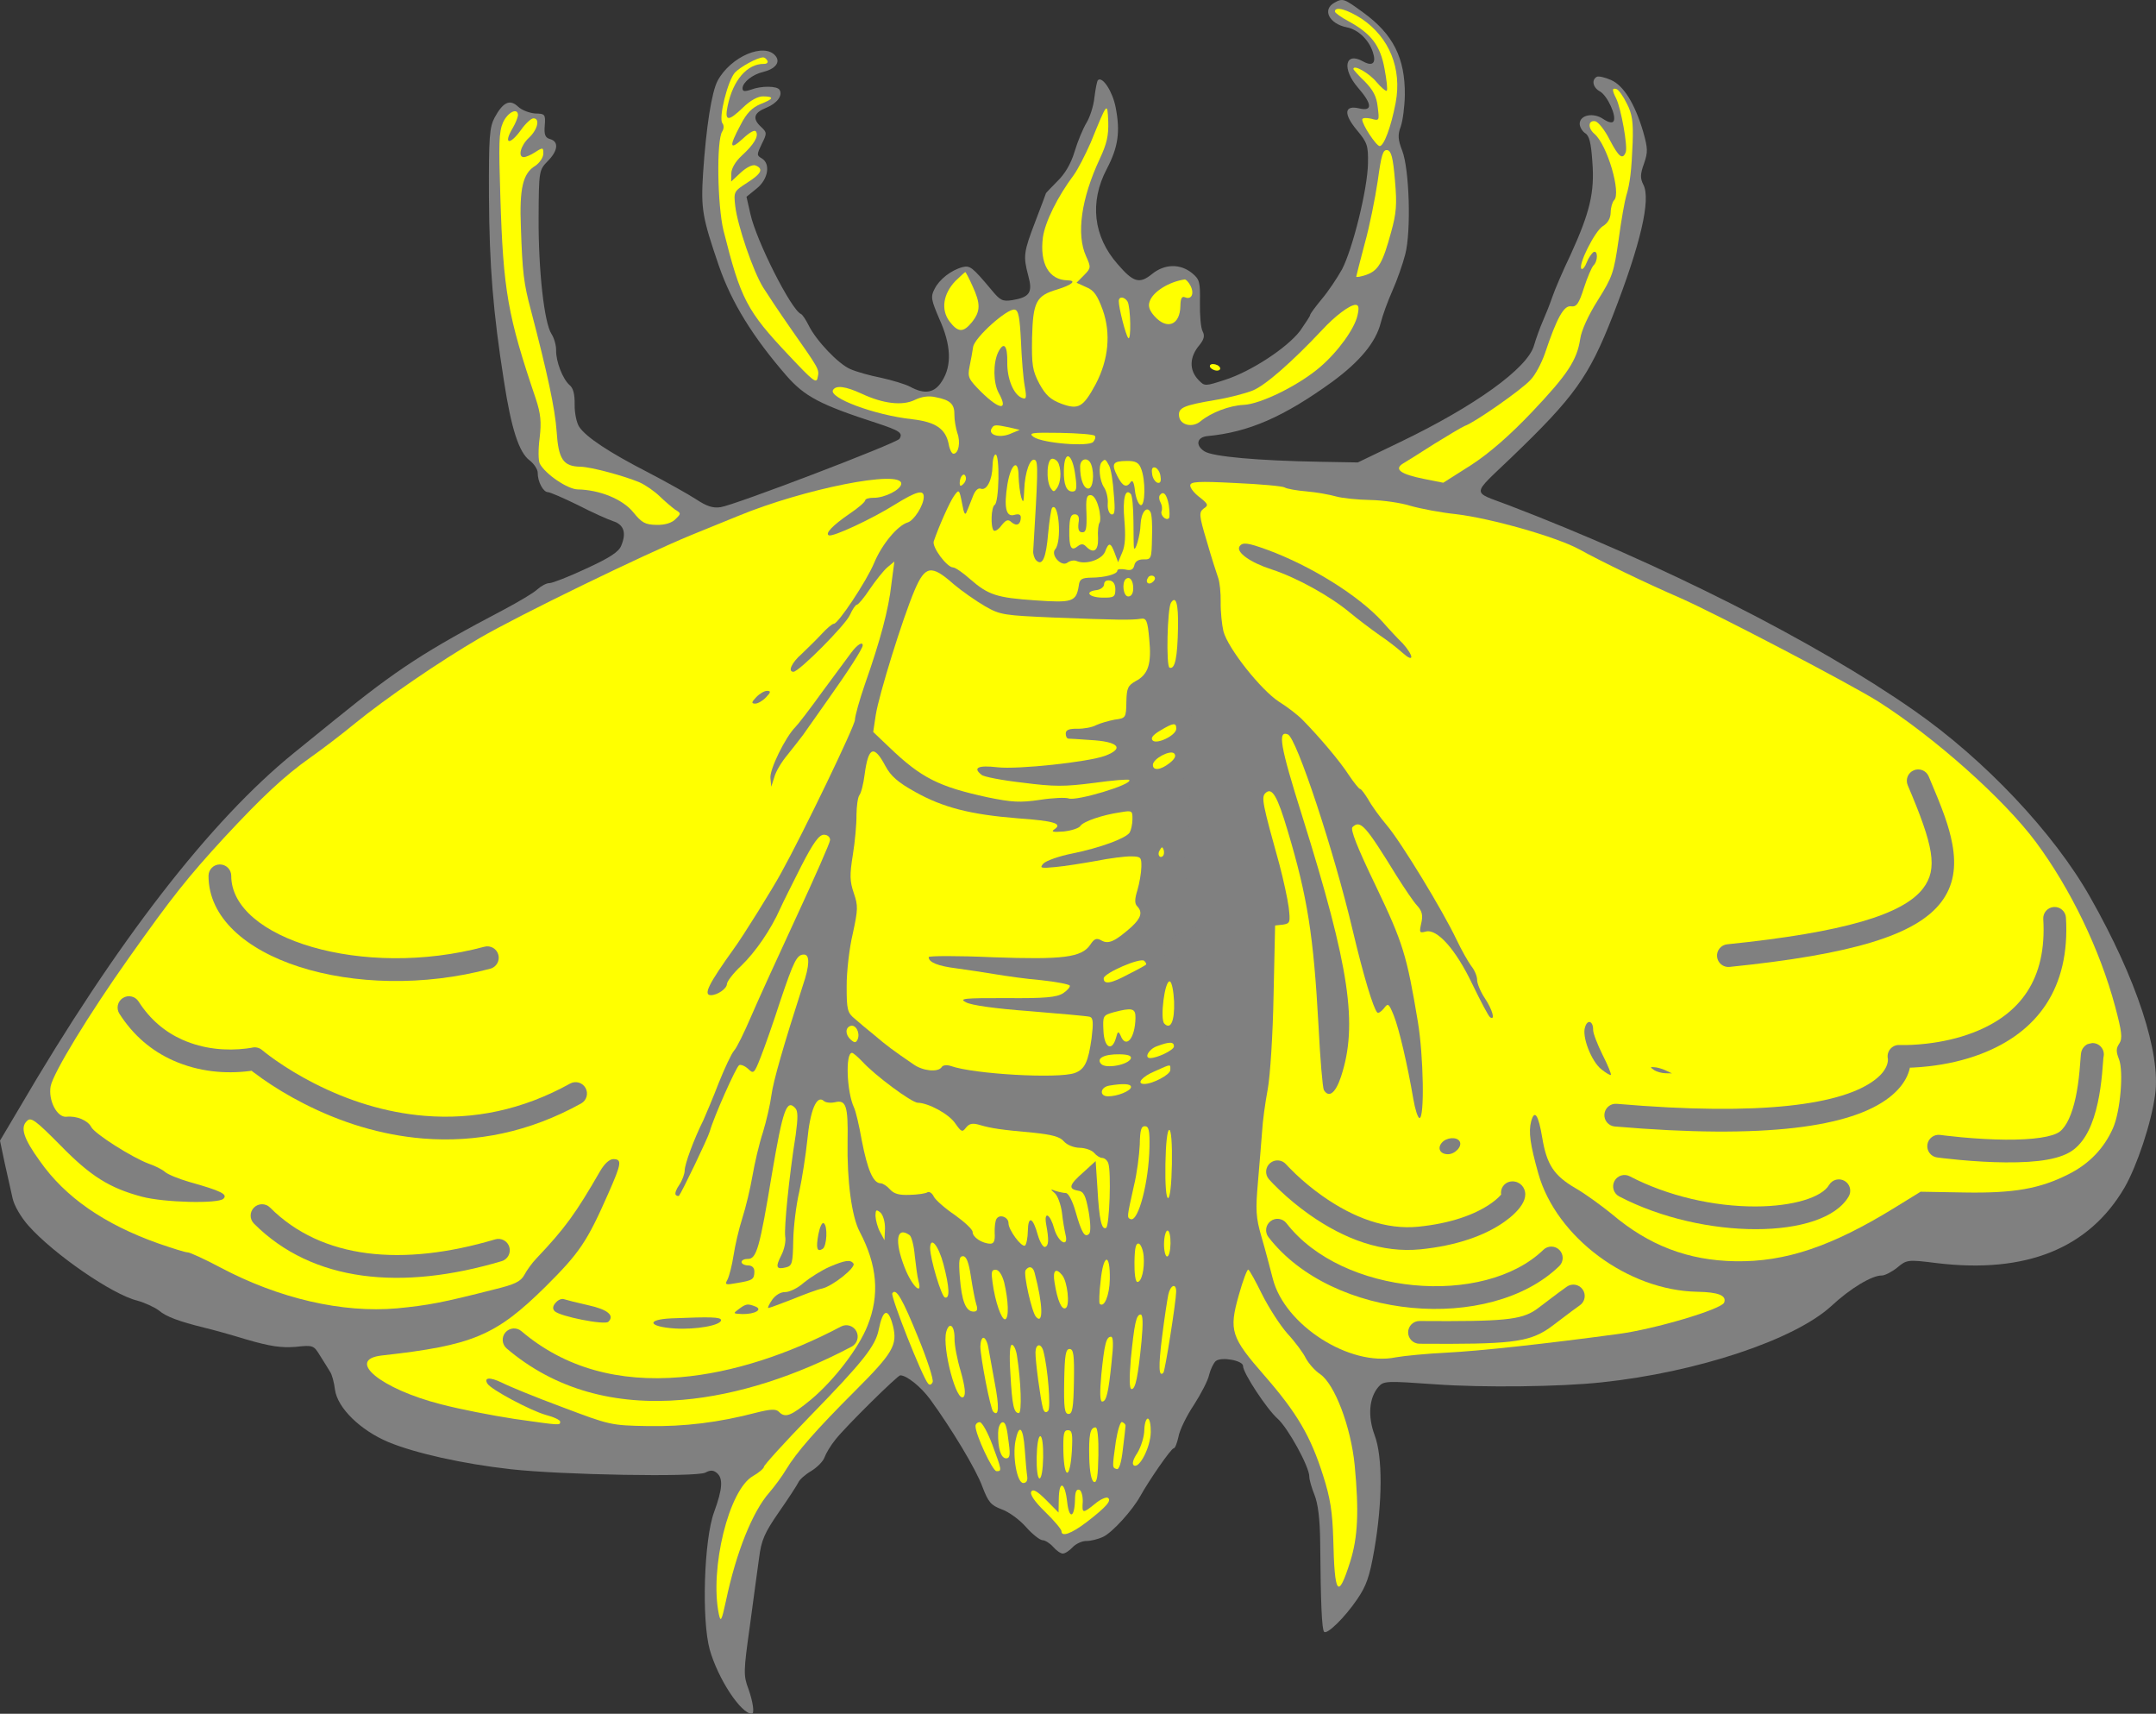 <?xml version="1.0" encoding="UTF-8" standalone="no"?>
<svg
   xmlns:dc="http://purl.org/dc/elements/1.1/"
   xmlns:cc="http://creativecommons.org/ns#"
   xmlns:rdf="http://www.w3.org/1999/02/22-rdf-syntax-ns#"
   xmlns:svg="http://www.w3.org/2000/svg"
   xmlns="http://www.w3.org/2000/svg"
   id="svg3070"
   height="227.703"
   width="286.532"
   viewBox="0 0 286.532 227.703"
   version="1.1">

  <rect x="0" y="0" width="286.532" height="227.703" fill="#333333" stroke="none"/>

  <g
     transform="translate(-67.645,-63.816)"
     stroke-dasharray="none"
     stroke="none"
     fill-opacity="1"
     stroke-opacity="1"
     id="Moth_(1)">
    <title
       id="title2721">Moth (1)</title>
    <g
       clip-path="none"
       id="Moth_(1): Layer 2">
      <title
         id="title2723">Layer 2</title>
      <g
         id="Group_1641">
        <g
           id="Graphic_1755">
          <path
             style="fill:#808080"
             id="path2725"
             d="m 244.987,64.177 c -1.656,0.921 -0.696,2.793 1.626,3.265 1.506,0.285 2.949,1.648 3.481,3.298 0.492,1.476 -0.034,1.942 -1.316,1.229 -2.394,-1.337 -2.822,0.987 -0.665,3.484 1.904,2.191 1.973,3.185 0.168,2.765 -1.977,-0.466 -2.127,0.697 -0.309,2.886 1.395,1.664 1.518,2.055 1.476,4.428 -0.059,3.408 -2.009,11.272 -3.439,14.053 -0.668,1.197 -1.865,2.989 -2.702,3.967 -0.838,1.021 -1.545,1.958 -1.548,2.131 -0.002,0.129 -0.623,1.068 -1.331,2.091 -1.723,2.257 -6.525,5.41 -9.997,6.515 -2.648,0.86 -2.691,0.859 -3.496,0.025 -1.272,-1.317 -1.242,-3.043 0.124,-4.659 0.618,-0.766 0.712,-1.239 0.42,-1.805 -0.251,-0.436 -0.394,-2.165 -0.364,-3.847 0.047,-2.718 -0.033,-3.065 -1.054,-3.903 -1.575,-1.279 -3.647,-1.229 -5.311,0.123 -1.664,1.352 -2.48,1.122 -4.552,-1.288 -3.259,-3.682 -3.783,-8.266 -1.462,-12.671 1.518,-2.908 1.812,-4.932 1.179,-8.179 -0.395,-2.078 -1.74,-4.174 -2.354,-3.623 -0.132,0.127 -0.322,1.16 -0.472,2.322 -0.106,1.12 -0.607,2.622 -1.051,3.348 -0.444,0.726 -1.165,2.44 -1.577,3.814 -0.504,1.674 -1.304,2.998 -2.314,3.973 -0.791,0.806 -1.494,1.528 -1.495,1.571 -7.5e-4,0.043 -0.634,1.715 -1.403,3.73 -1.582,4.116 -1.635,4.633 -0.946,7.234 0.609,2.212 0.209,2.852 -2.128,3.243 -1.298,0.193 -1.598,0.058 -2.781,-1.386 -2.537,-3.022 -2.835,-3.243 -3.832,-3.002 -1.518,0.405 -3.093,1.629 -3.719,2.913 -0.536,1.026 -0.456,1.416 0.663,4.025 1.538,3.393 1.662,6.157 0.332,8.206 -0.977,1.58 -2.276,1.816 -4.242,0.746 -0.684,-0.357 -2.402,-0.862 -3.863,-1.19 -1.462,-0.284 -3.266,-0.791 -4.08,-1.15 -1.585,-0.675 -4.552,-3.791 -5.552,-5.837 -0.376,-0.74 -0.796,-1.395 -1.01,-1.485 -1.285,-0.54 -5.916,-9.684 -6.717,-13.28 l -0.521,-2.296 1.357,-1.098 c 1.532,-1.225 1.87,-3.291 0.674,-4.002 -0.684,-0.4 -0.682,-0.487 -0.01,-1.899 0.715,-1.412 0.717,-1.541 -0.089,-2.289 -1.189,-1.1 -0.96,-1.873 0.692,-2.534 1.434,-0.579 2.23,-1.644 1.768,-2.386 -0.293,-0.523 -2.407,-0.56 -3.797,-0.023 -0.868,0.287 -1.126,0.239 -1.119,-0.192 0.014,-0.777 1.327,-1.833 2.713,-2.154 1.647,-0.403 2.353,-1.297 1.677,-2.129 -1.478,-1.838 -5.957,0.069 -7.696,3.275 -0.803,1.497 -1.532,6.188 -1.941,12.309 -0.299,4.742 -0.102,5.868 2.115,12.337 1.685,4.863 4.497,9.401 8.939,14.528 2.454,2.805 4.464,3.876 12.06,6.339 3.047,1.003 3.473,1.312 2.985,2.081 -0.399,0.597 -21.905,8.81 -23.766,9.08 -1.038,0.154 -1.854,-0.119 -3.262,-1.05 -1.024,-0.665 -3.888,-2.269 -6.368,-3.564 -5.133,-2.636 -8.248,-4.676 -9.173,-6.073 -0.336,-0.524 -0.616,-1.823 -0.596,-2.945 0.023,-1.337 -0.177,-2.204 -0.688,-2.601 -0.892,-0.792 -1.802,-3.096 -1.775,-4.606 0.012,-0.69 -0.273,-1.645 -0.61,-2.169 -0.967,-1.441 -1.752,-8.446 -1.717,-15.394 0.024,-6.344 0.068,-6.386 1.211,-7.575 1.362,-1.357 1.513,-2.606 0.31,-2.929 -0.644,-0.184 -0.81,-0.575 -0.702,-1.825 0.112,-1.465 0.027,-1.553 -1.267,-1.576 -0.733,-0.056 -1.762,-0.419 -2.272,-0.903 -1.104,-1.055 -2.018,-0.596 -3.133,1.456 -0.67,1.283 -0.778,2.533 -0.745,10.518 0.055,9.194 0.552,15.374 1.99,24.462 0.969,6.318 1.992,9.486 3.398,10.547 0.596,0.442 1.101,1.228 1.093,1.659 -0.02,1.165 0.732,2.559 1.336,2.57 0.302,0.005 2.058,0.77 3.984,1.71 1.882,0.982 4.023,1.926 4.71,2.154 1.416,0.456 1.786,1.542 1.065,3.255 -0.316,0.814 -1.539,1.613 -4.628,3.027 -2.306,1.082 -4.522,1.949 -4.911,1.943 -0.388,-0.007 -1.085,0.369 -1.611,0.835 -0.483,0.466 -2.489,1.64 -4.362,2.643 -10.497,5.514 -14.251,7.951 -22.482,14.627 -1.094,0.887 -3.546,2.873 -5.472,4.436 -11.119,8.999 -23.614,25.094 -36.56,47.267 l -2.535,4.272 0.638,3.032 c 0.36,1.646 0.841,3.726 1.041,4.636 0.199,0.953 1.121,2.523 2.095,3.619 3.386,3.814 11.19,9.172 14.457,9.963 0.988,0.276 2.272,0.86 2.869,1.302 0.978,0.837 2.693,1.471 6.088,2.307 0.817,0.187 3.351,0.878 5.583,1.565 3.178,0.919 4.598,1.116 6.5,0.977 2.378,-0.261 2.421,-0.217 3.302,1.223 0.504,0.786 1.092,1.745 1.301,2.094 0.253,0.35 0.536,1.434 0.649,2.385 0.346,2.423 3.359,5.367 7.086,6.943 3.599,1.487 9.876,2.891 16.251,3.607 6.762,0.765 24.668,1.078 25.887,0.452 0.697,-0.376 1.085,-0.326 1.552,0.07 0.808,0.705 0.74,2.084 -0.392,5.172 -1.359,3.688 -1.675,14.342 -0.578,18.289 1.098,3.86 4.124,8.488 5.591,8.513 0.388,0.007 0.157,-1.594 -0.46,-3.331 -0.66,-1.738 -0.65,-2.299 0.187,-8.24 0.449,-3.488 1.039,-7.578 1.238,-9.128 0.3,-2.368 0.705,-3.311 2.653,-6.125 1.284,-1.833 2.437,-3.626 2.572,-3.926 0.135,-0.343 0.881,-1.02 1.666,-1.481 0.829,-0.503 1.62,-1.31 1.801,-1.824 0.182,-0.515 0.804,-1.583 1.466,-2.391 1.412,-1.788 8.263,-8.531 8.608,-8.524 0.863,0.015 2.736,1.515 3.958,3.176 2.782,3.803 6.138,9.343 6.961,11.645 0.784,2.042 1.123,2.436 2.537,2.979 0.944,0.319 2.393,1.38 3.239,2.344 0.846,0.964 1.868,1.759 2.213,1.765 0.345,0.006 0.986,0.406 1.409,0.888 0.423,0.482 0.977,0.88 1.279,0.885 0.302,0.005 0.87,-0.373 1.309,-0.84 0.44,-0.467 1.266,-0.841 1.827,-0.831 0.561,0.01 1.558,-0.232 2.254,-0.565 1.262,-0.625 3.859,-3.515 4.884,-5.353 1.159,-2.095 4.125,-6.402 4.471,-6.396 0.173,0.003 0.444,-0.683 0.631,-1.543 0.144,-0.861 1.084,-2.786 2.059,-4.237 0.932,-1.451 1.869,-3.247 2.012,-3.979 0.185,-0.73 0.589,-1.587 0.895,-1.84 0.744,-0.591 3.626,-0.066 3.614,0.667 -0.016,0.906 3.18,5.752 4.582,6.985 1.36,1.189 4.247,6.418 4.224,7.713 -0.007,0.388 0.319,1.516 0.691,2.429 0.455,1.13 0.722,3.163 0.754,6.228 0.07,8.374 0.228,11.657 0.525,11.964 0.382,0.395 2.708,-1.852 4.391,-4.325 1.196,-1.749 1.648,-2.949 2.272,-6.564 1.104,-6.368 1.123,-12.41 0.05,-15.234 -0.948,-2.563 -0.733,-4.976 0.501,-6.422 0.705,-0.808 1.05,-0.802 7.602,-0.342 6.293,0.455 16.567,0.332 22.058,-0.262 12.669,-1.333 25.605,-5.638 30.517,-10.127 2.545,-2.372 5.423,-4.092 6.717,-4.069 0.388,0.007 1.303,-0.452 2.047,-1.043 1.27,-1.057 1.357,-1.098 5.319,-0.598 11.844,1.415 20.189,-1.978 24.905,-10.053 1.647,-2.863 3.559,-8.569 4.056,-12.316 0.787,-5.51 -2.451,-15.364 -8.606,-26.218 -4.814,-8.543 -14.052,-18.328 -23.475,-24.88 -13.133,-9.163 -33.582,-19.489 -53.903,-27.267 -4.888,-1.855 -4.943,-1.165 0.412,-6.294 8.384,-8.054 10.33,-10.739 13.492,-18.84 3.705,-9.516 5.104,-15.491 4.059,-17.451 -0.417,-0.827 -0.407,-1.388 0.091,-2.761 0.545,-1.544 0.511,-2.063 -0.099,-4.231 -1.1,-3.731 -2.611,-6.174 -4.282,-6.894 -0.814,-0.359 -1.674,-0.547 -1.892,-0.421 -0.741,0.419 -0.5,1.459 0.441,1.95 0.983,0.578 2.23,3.276 1.787,3.959 -0.177,0.256 -0.65,0.161 -1.333,-0.282 -1.322,-0.929 -3.141,-0.573 -3.161,0.592 -0.008,0.431 0.328,0.998 0.712,1.264 0.556,0.312 0.798,1.266 0.969,3.815 0.318,4.062 -0.333,6.727 -2.891,12.336 -1.03,2.14 -2.11,4.667 -2.428,5.611 -0.319,0.944 -0.905,2.401 -1.265,3.215 -0.359,0.814 -0.904,2.315 -1.179,3.259 -0.872,3.006 -7.822,8.02 -17.789,12.81 l -5.615,2.707 -4.962,-0.087 c -8.284,-0.145 -14.36,-0.682 -15.426,-1.391 -1.238,-0.798 -1.003,-1.873 0.381,-2.022 5.49,-0.508 10.143,-2.542 16.612,-7.22 3.672,-2.698 5.788,-5.251 6.438,-7.829 0.232,-0.945 0.913,-2.832 1.541,-4.246 0.629,-1.413 1.401,-3.601 1.725,-4.89 0.788,-3.094 0.542,-11.255 -0.408,-13.731 -0.578,-1.477 -0.61,-2.125 -0.203,-3.197 0.272,-0.772 0.521,-2.667 0.548,-4.22 0.042,-4.876 -1.543,-8.054 -5.506,-10.929 -2.599,-1.901 -2.728,-1.947 -3.861,-1.319 z" />
        </g>
        <g
           style="fill:#ffff00"
           id="Graphic_1754">
          <path
             style="fill:#ffff00"
             id="path2728"
             d="m 248.618,66.312 c 3.668,2.481 5.366,6.611 4.509,11.17 -0.617,3.226 -1.568,5.756 -2.129,5.746 -0.474,-0.051 -2.324,-2.846 -2.312,-3.536 0.004,-0.216 0.522,-0.25 1.167,-0.109 1.116,0.322 1.117,0.278 0.89,-1.538 -0.148,-1.427 -0.608,-2.255 -1.71,-3.396 -0.849,-0.792 -1.526,-1.58 -1.525,-1.667 0.011,-0.647 2.105,0.555 3.077,1.737 0.634,0.745 1.272,1.274 1.361,1.146 0.132,-0.127 -0.018,-1.425 -0.295,-2.897 -0.551,-3.074 -1.732,-4.648 -4.724,-6.297 -1.026,-0.536 -1.879,-1.155 -1.876,-1.327 0.013,-0.733 1.645,-0.273 3.565,0.969 z" />
        </g>
        <g
           style="fill:#ffff00"
           id="Graphic_1753">
          <path
             style="fill:#ffff00"
             id="path2731"
             d="m 169.628,71.881 c 0.126,0.218 -0.051,0.431 -0.439,0.424 -2.244,-0.039 -4.138,2.172 -4.845,5.612 -0.424,2.064 0.093,2.073 2.069,0.166 0.966,-0.933 1.968,-1.476 2.658,-1.464 1.51,0.026 1.419,0.327 -0.363,1.029 -1.087,0.456 -1.833,1.176 -2.638,2.759 -1.561,2.907 -1.485,3.47 0.314,1.818 0.921,-0.847 1.575,-1.224 1.742,-0.919 0.378,0.611 -0.289,1.721 -1.912,3.203 -0.833,0.762 -1.368,1.702 -1.379,2.35 l -0.019,1.079 1.272,-1.186 c 0.789,-0.72 1.573,-1.095 1.959,-0.958 1.114,0.451 0.801,1.093 -1.119,2.311 -1.746,1.135 -1.79,1.177 -1.565,3.123 0.301,2.552 2.353,8.586 3.696,10.768 0.546,0.873 2.144,3.274 3.575,5.328 3.916,5.593 3.917,5.549 3.682,6.624 -0.145,0.904 -0.571,0.551 -3.833,-2.915 -5.593,-5.924 -6.387,-7.448 -8.687,-16.595 -0.806,-3.294 -0.956,-12.015 -0.159,-13.166 0.222,-0.341 0.23,-0.816 0.019,-1.079 -0.55,-0.657 0.703,-5.685 1.671,-6.747 0.747,-0.764 2.926,-1.977 3.747,-2.006 0.173,0.003 0.428,0.18 0.553,0.441 z" />
        </g>
        <g
           style="fill:#ffff00"
           id="Graphic_1752">
          <path
             style="fill:#ffff00"
             id="path2734"
             d="m 283.854,77.587 c 0.71,1.35 0.864,2.432 0.773,5.149 -0.152,3.752 -0.354,5.475 -0.858,7.106 -0.183,0.601 -0.66,3.182 -1.008,5.809 -0.638,4.434 -0.82,4.949 -2.773,8.065 -1.243,1.964 -2.185,4.019 -2.334,5.138 -0.438,2.841 -1.679,4.718 -6.428,9.728 -2.946,3.099 -5.619,5.426 -8.064,7.023 l -3.709,2.352 -2.624,-0.521 c -3.053,-0.614 -3.948,-1.277 -2.727,-2.033 0.436,-0.251 2.312,-1.427 4.145,-2.603 1.832,-1.133 3.664,-2.223 4.055,-2.389 1.259,-0.41 7.463,-4.747 8.694,-6.063 0.658,-0.636 1.507,-2.261 1.961,-3.548 1.594,-4.763 2.529,-6.43 3.476,-6.284 0.732,0.099 1.041,-0.327 1.726,-2.473 0.456,-1.416 1.041,-2.744 1.26,-2.956 0.615,-0.593 0.598,-2.104 -0.012,-1.77 -0.219,0.169 -0.661,0.765 -0.887,1.366 -0.226,0.6 -0.535,0.983 -0.705,0.851 -0.466,-0.526 1.77,-4.975 2.818,-5.648 0.698,-0.419 1.054,-1.061 1.068,-1.837 0.012,-0.69 0.241,-1.42 0.46,-1.632 0.966,-0.933 -0.907,-7.353 -2.608,-8.807 -0.936,-0.793 -0.831,-1.87 0.116,-1.681 0.387,0.093 1.274,1.188 1.899,2.45 1.211,2.309 1.722,2.706 2.129,1.677 0.315,-0.728 -0.631,-5.88 -1.256,-7.143 -0.584,-1.132 -0.578,-1.477 0.065,-1.25 0.257,0.091 0.889,0.965 1.347,1.922 z" />
        </g>
        <g
           style="fill:#ffff00"
           id="Graphic_1751">
          <path
             style="fill:#ffff00"
             id="path2737"
             d="m 213.81,84.909 c -2.466,5.265 -3.153,10.044 -1.823,12.959 0.665,1.479 0.663,1.565 -0.303,2.541 l -0.967,0.976 1.285,0.583 c 1.029,0.406 1.491,1.105 2.192,3.016 1.111,3.127 0.791,6.617 -0.95,9.91 -1.65,3.035 -2.261,3.413 -4.576,2.553 -1.415,-0.543 -2.052,-1.115 -2.889,-2.64 -0.919,-1.742 -1.036,-2.478 -0.972,-6.145 0.125,-4.702 0.529,-5.558 3.305,-6.373 1.996,-0.613 2.697,-1.205 1.402,-1.227 -2.459,-0.043 -3.716,-2.223 -3.267,-5.711 0.295,-2.066 1.95,-5.404 4.115,-8.301 0.531,-0.724 1.514,-2.649 2.233,-4.277 2.254,-5.528 2.21,-5.442 2.336,-2.808 0.054,1.857 -0.181,2.932 -1.122,4.944 z" />
        </g>
        <g
           style="fill:#ffff00"
           id="Graphic_1750">
          <path
             style="fill:#ffff00"
             id="path2740"
             d="m 136.485,79.158 c -0.048,0.301 -0.32,1.03 -0.676,1.628 -1.333,2.221 -0.43,2.409 1.118,0.235 0.575,-0.81 1.321,-1.487 1.623,-1.482 0.906,0.016 0.535,1.52 -0.606,2.579 -1.097,1.017 -1.512,2.563 -0.692,2.577 0.259,0.004 0.954,-0.285 1.522,-0.664 1.048,-0.672 1.09,-0.628 1.075,0.235 -0.008,0.475 -0.496,1.2 -1.063,1.578 -1.658,1.007 -2.124,2.984 -1.913,8.21 0.198,5.959 0.387,7.473 1.32,10.942 2.185,8.324 3.223,13.133 3.43,16.158 0.238,3.673 0.869,4.633 3.155,4.673 1.424,0.025 5.848,1.224 7.862,2.079 0.814,0.359 2.007,1.2 2.686,1.86 0.679,0.659 1.615,1.452 2.041,1.762 0.811,0.489 0.811,0.532 0.064,1.253 -0.484,0.509 -1.395,0.796 -2.517,0.776 -1.553,-0.027 -1.98,-0.294 -3.121,-1.694 -1.394,-1.708 -4.437,-2.969 -7.37,-3.02 -1.337,-0.023 -4.281,-2.017 -5.033,-3.411 -0.209,-0.392 -0.226,-1.903 -0.027,-3.41 0.253,-2.153 0.143,-3.234 -0.513,-5.231 -3.735,-11.027 -4.325,-14.318 -4.71,-26.883 -0.224,-6.952 -0.196,-8.549 0.344,-9.791 0.629,-1.413 2.022,-2.079 2.002,-0.958 z" />
        </g>
        <g
           style="fill:#ffff00"
           id="Graphic_1749">
          <path
             style="fill:#ffff00"
             id="path2743"
             d="m 253.034,87.795 c 0.289,3.199 0.183,4.362 -0.508,6.853 -1.107,4.081 -1.686,5.106 -3.293,5.683 -0.738,0.246 -1.344,0.365 -1.342,0.236 0.002,-0.086 0.511,-2.063 1.112,-4.34 0.644,-2.276 1.401,-6.061 1.743,-8.385 0.492,-3.487 0.677,-4.175 1.28,-4.078 0.516,0.095 0.759,1.006 1.009,4.031 z" />
        </g>
        <g
           style="fill:#ffff00"
           id="Graphic_1748">
          <path
             style="fill:#ffff00"
             id="path2746"
             d="m 196.899,101.834 c 1.081,2.349 1.064,3.342 -0.084,4.789 -1.147,1.404 -1.837,1.392 -2.976,-0.095 -1.181,-1.574 -0.842,-3.683 0.784,-5.381 0.658,-0.636 1.272,-1.186 1.315,-1.185 0.043,7.6e-4 0.503,0.829 0.96,1.873 z" />
        </g>
        <g
           style="fill:#ffff00"
           id="Graphic_1747">
          <path
             style="fill:#ffff00"
             id="path2749"
             d="m 225.859,101.779 c 0.543,1.045 0.139,1.901 -0.717,1.541 -0.428,-0.18 -0.606,0.119 -0.624,1.154 -0.044,2.546 -1.782,3.206 -3.433,1.364 -0.678,-0.746 -0.883,-1.353 -0.656,-1.954 0.411,-1.288 2.549,-2.631 4.669,-2.94 0.173,0.003 0.512,0.354 0.762,0.833 z" />
        </g>
        <g
           style="fill:#ffff00"
           id="Graphic_1746">
          <path
             style="fill:#ffff00"
             id="path2752"
             d="m 217.493,103.877 c 0.419,0.741 0.511,5.36 0.088,4.835 -0.338,-0.394 -1.267,-4.036 -1.252,-4.899 0.011,-0.647 0.744,-0.591 1.164,0.064 z" />
        </g>
        <g
           style="fill:#ffff00"
           id="Graphic_1745">
          <path
             style="fill:#ffff00"
             id="path2755"
             d="m 248.06,105.705 c -0.376,1.763 -2.587,4.832 -4.953,6.862 -2.848,2.453 -7.941,4.954 -10.187,5.044 -1.901,0.096 -4.29,1.004 -5.735,2.187 -1.051,0.888 -2.685,0.514 -2.837,-0.654 -0.152,-1.168 0.543,-1.458 4.915,-2.202 1.688,-0.273 3.856,-0.839 4.899,-1.252 1.695,-0.704 5.246,-3.836 9.16,-7.997 1.76,-1.911 3.684,-3.345 4.461,-3.375 0.431,0.008 0.512,0.354 0.278,1.386 z" />
        </g>
        <g
           style="fill:#ffff00"
           id="Graphic_1744">
          <path
             style="fill:#ffff00"
             id="path2758"
             d="m 203.331,109.154 c 0.09,2.246 0.302,4.925 0.5,5.965 0.274,1.602 0.227,1.817 -0.415,1.546 -1.071,-0.45 -1.941,-2.537 -1.903,-4.694 0.04,-2.287 -0.468,-2.857 -1.229,-1.316 -0.673,1.456 -0.632,4.046 0.079,5.353 1.339,2.397 0.175,2.334 -2.328,-0.127 -1.654,-1.669 -1.822,-1.931 -1.538,-3.35 0.188,-0.86 0.381,-2.022 0.477,-2.624 0.194,-1.248 4.535,-5.143 5.524,-4.953 0.516,0.095 0.672,1.048 0.833,4.201 z" />
        </g>
        <g
           style="fill:#ffff00"
           id="Graphic_1743">
          <path
             style="fill:#ffff00"
             id="path2761"
             d="m 182.149,116.121 c 2.868,1.345 5.452,1.649 7.107,0.815 0.87,-0.416 1.823,-0.572 2.768,-0.34 1.935,0.379 2.487,0.907 2.462,2.373 -0.011,0.647 0.186,1.73 0.39,2.381 0.454,1.216 0.168,2.765 -0.523,2.753 -0.216,-0.004 -0.508,-0.57 -0.625,-1.262 -0.396,-2.035 -1.718,-2.965 -4.862,-3.322 -5.083,-0.563 -11.171,-2.871 -10.506,-3.895 0.4,-0.64 1.649,-0.489 3.789,0.498 z" />
        </g>
        <g
           style="fill:#ffff00"
           id="Graphic_1742">
          <path
             style="fill:#ffff00"
             id="path2764"
             d="m 201.793,120.607 1.375,0.326 -1.391,0.58 c -1.434,0.536 -2.892,0.036 -2.316,-0.817 0.267,-0.47 0.526,-0.466 2.332,-0.089 z" />
        </g>
        <g
           style="fill:#ffff00"
           id="Graphic_1741">
          <path
             style="fill:#ffff00"
             id="path2767"
             d="m 213.125,121.711 c 0.17,0.132 0.077,0.519 -0.187,0.817 -0.573,0.681 -6.736,0.185 -7.93,-0.656 -0.724,-0.531 -0.291,-0.609 3.505,-0.543 2.373,0.041 4.485,0.208 4.611,0.383 z" />
        </g>
        <g
           style="fill:#ffff00"
           id="Graphic_1740">
          <path
             style="fill:#ffff00"
             id="path2770"
             d="m 200.336,127.444 c -0.031,1.769 -0.231,3.319 -0.492,3.444 -0.48,0.294 -0.569,2.925 -0.146,3.407 0.17,0.176 0.649,-0.118 1.048,-0.672 0.618,-0.766 0.878,-0.848 1.345,-0.408 0.681,0.573 1.204,0.28 1.219,-0.626 0.008,-0.431 -0.293,-0.523 -0.857,-0.36 -1.128,0.326 -1.406,-1.017 -0.922,-4.073 0.48,-2.797 1.485,-3.47 1.485,-1.01 0.027,0.907 0.179,2.118 0.341,2.725 0.287,0.868 0.332,0.739 0.405,-0.942 0.085,-2.415 0.81,-4.388 1.451,-3.988 0.427,0.266 0.353,2.035 -0.253,12.037 -0.051,0.431 0.155,1.038 0.366,1.258 0.848,0.878 1.343,-0.279 1.616,-3.554 0.16,-1.724 0.402,-3.273 0.534,-3.4 0.878,-0.848 1.304,4.425 0.422,5.488 -0.704,0.765 0.821,2.431 1.609,1.798 0.35,-0.253 0.913,-0.372 1.255,-0.194 1.243,0.496 3.284,-0.202 3.733,-1.23 0.498,-1.329 0.756,-1.282 1.292,0.152 l 0.454,1.216 0.54,-1.285 c 0.404,-0.899 0.47,-2.193 0.291,-4.311 -0.252,-2.853 0.118,-4.271 0.838,-3.481 0.213,0.176 0.357,1.819 0.368,3.632 0.011,1.813 0.027,3.41 0.068,3.54 0.161,0.65 0.85,-1.711 0.874,-3.092 0.071,-1.596 0.822,-2.575 1.324,-1.66 0.168,0.262 0.271,1.774 0.2,3.37 -0.05,2.848 -0.094,2.933 -1.13,2.915 -0.69,-0.012 -1.127,0.282 -1.222,0.799 -0.139,0.559 -0.444,0.726 -1.218,0.54 -0.559,-0.096 -1.035,-0.061 -1.038,0.154 -0.008,0.475 -1.656,0.921 -3.469,0.932 -1.252,0.021 -1.557,0.189 -1.659,1.093 -0.339,2.109 -0.817,2.273 -5.731,1.928 -5.173,-0.349 -6.289,-0.714 -8.712,-2.828 -0.935,-0.836 -1.958,-1.545 -2.26,-1.55 -0.82,-0.014 -2.802,-2.682 -2.572,-3.454 0.683,-2.017 2.12,-5.228 2.695,-6.038 0.664,-0.938 0.706,-0.894 1.063,0.925 0.275,1.558 0.444,1.734 0.672,1.048 0.224,-0.471 0.542,-1.372 0.812,-2.014 0.271,-0.686 0.666,-1.067 1.009,-0.932 0.771,0.316 1.53,-1.139 1.563,-2.994 0.015,-0.863 0.2,-1.55 0.415,-1.546 0.259,0.005 0.406,1.474 0.375,3.243 z" />
        </g>
        <g
           style="fill:#ffff00"
           id="Graphic_1739">
          <path
             style="fill:#ffff00"
             id="path2773"
             d="m 210.571,127.104 c 0.23,1.644 0.137,2.031 -0.424,2.021 -0.777,-0.014 -1.149,-0.926 -1.117,-2.782 0.051,-2.891 1.163,-2.353 1.54,0.761 z" />
        </g>
        <g
           style="fill:#ffff00"
           id="Graphic_1738">
          <path
             style="fill:#ffff00"
             id="path2776"
             d="m 208.355,125.469 c 0.371,0.999 0.259,2.465 -0.228,3.19 -0.398,0.554 -0.484,0.553 -0.863,-0.015 -0.629,-1.047 -0.493,-3.893 0.24,-3.88 0.345,0.006 0.728,0.315 0.851,0.705 z" />
        </g>
        <g
           style="fill:#ffff00"
           id="Graphic_1737">
          <path
             style="fill:#ffff00"
             id="path2779"
             d="m 212.669,125.544 c 0.453,1.259 0.246,3.198 -0.401,3.187 -0.604,-0.011 -1.1,-1.271 -1.071,-2.953 0.019,-1.079 1.101,-1.276 1.471,-0.233 z" />
        </g>
        <g
           style="fill:#ffff00"
           id="Graphic_1736">
          <path
             style="fill:#ffff00"
             id="path2782"
             d="m 215.041,125.672 c 0.251,0.436 0.524,2.124 0.625,3.766 0.218,2.334 0.123,2.851 -0.349,2.713 -0.3,-0.135 -0.505,-0.743 -0.45,-1.432 0.054,-0.646 -0.145,-1.599 -0.481,-2.123 -0.631,-0.917 -0.812,-2.949 -0.286,-3.414 0.396,-0.425 0.481,-0.38 0.941,0.491 z" />
        </g>
        <g
           style="fill:#ffff00"
           id="Graphic_1735">
          <path
             style="fill:#ffff00"
             id="path2785"
             d="m 219.265,126.005 c 0.664,1.522 0.601,5.146 -0.043,4.919 -0.3,-0.135 -0.631,-0.96 -0.743,-1.912 -0.111,-1.081 -0.32,-1.473 -0.541,-1.175 -0.576,0.853 -1.09,0.628 -1.799,-0.765 -0.834,-1.655 -0.613,-1.996 1.243,-2.007 1.123,-0.024 1.593,0.2 1.883,0.939 z" />
        </g>
        <g
           style="fill:#ffff00"
           id="Graphic_1734">
          <path
             style="fill:#ffff00"
             id="path2788"
             d="m 221.878,127.129 c 0.117,0.693 -0.06,0.948 -0.446,0.812 -0.3,-0.135 -0.636,-0.658 -0.67,-1.177 -0.117,-0.693 0.06,-0.948 0.446,-0.812 0.3,0.135 0.636,0.658 0.67,1.177 z" />
        </g>
        <g
           style="fill:#ffff00"
           id="Graphic_1733">
          <path
             style="fill:#ffff00"
             id="path2791"
             d="m 195.663,128.139 c -0.351,0.339 -0.48,0.294 -0.472,-0.181 0.015,-0.863 0.586,-1.457 0.791,-0.806 0.124,0.304 -0.056,0.733 -0.319,0.987 z" />
        </g>
        <g
           style="fill:#ffff00"
           id="Graphic_1732">
          <path
             style="fill:#ffff00"
             id="path2794"
             d="m 238.382,128.583 c 0.256,0.177 1.59,0.416 2.926,0.526 1.336,0.11 3.1,0.443 3.916,0.673 0.816,0.23 2.884,0.439 4.523,0.467 1.683,0.029 4.093,0.374 5.381,0.784 1.288,0.368 3.998,0.89 6.023,1.098 4.651,0.556 13.24,2.993 16.319,4.644 3.163,1.738 8.813,4.47 13.481,6.493 4.882,2.157 22.631,11.443 26.302,13.752 7.47,4.748 16.692,12.937 20.951,18.665 4.638,6.253 8.511,14.304 10.538,21.849 0.891,3.339 1.005,4.247 0.561,4.93 -0.443,0.64 -0.45,1.071 -0.037,2.114 0.619,1.608 0.182,6.908 -0.807,9.135 -1.168,2.655 -3.147,4.736 -5.89,6.112 -3.788,1.919 -7.209,2.55 -13.896,2.433 l -5.781,-0.101 -3.403,2.099 c -8.376,5.162 -14.541,7.256 -21.229,7.139 -6.299,-0.11 -11.487,-2.099 -16.42,-6.286 -1.362,-1.103 -3.535,-2.694 -4.86,-3.451 -2.82,-1.646 -3.786,-3.13 -4.372,-6.679 -0.508,-3.03 -1.012,-3.816 -1.472,-2.184 -0.37,1.418 -0.14,3.062 0.957,6.965 2.399,8.458 11.899,15.529 21.132,15.69 2.804,0.049 3.919,0.5 3.557,1.443 -0.404,0.899 -9.168,3.508 -14.013,4.158 -9.907,1.338 -18.468,2.267 -22.917,2.492 -2.592,0.127 -5.618,0.42 -6.7,0.617 -6.108,1.274 -14.772,-4.272 -16.347,-10.427 -0.364,-1.387 -1.011,-3.902 -1.5,-5.55 -0.774,-2.646 -0.8,-3.596 -0.476,-7.345 0.214,-2.37 0.439,-5.387 0.548,-6.68 0.066,-1.294 0.412,-3.834 0.745,-5.598 0.333,-1.764 0.69,-7.411 0.779,-12.502 l 0.205,-9.275 1.038,-0.111 c 0.952,-0.156 0.998,-0.285 0.773,-2.274 -0.152,-1.168 -0.712,-3.724 -1.238,-5.718 -2.234,-8.023 -2.434,-8.933 -1.863,-9.484 0.878,-0.848 1.59,0.373 2.976,5.058 2.61,8.72 3.426,13.87 4.081,25.837 0.224,4.449 0.546,8.253 0.714,8.558 0.671,1.091 1.546,0.415 2.275,-1.773 2.278,-6.909 1.159,-14.481 -5.137,-34.573 -2.985,-9.461 -3.296,-11.451 -1.924,-10.909 1.157,0.452 6.158,15.601 8.609,26.002 1.447,6.111 2.753,10.406 3.262,10.933 0.126,0.175 0.519,-0.077 0.872,-0.503 0.574,-0.767 0.66,-0.722 1.322,0.886 0.703,1.739 1.828,6.549 2.611,11.137 0.235,1.385 0.603,2.514 0.819,2.517 0.69,0.012 0.532,-8.234 -0.209,-12.735 -1.484,-8.916 -1.974,-10.522 -5.597,-18.095 -2.499,-5.179 -3.408,-7.526 -3.1,-7.823 1.054,-1.017 1.73,-0.229 5.843,6.446 1.05,1.658 2.27,3.492 2.778,4.019 0.635,0.702 0.755,1.265 0.521,2.296 -0.281,1.247 -0.239,1.334 0.541,1.132 1.519,-0.491 4.059,2.358 6.265,7.015 1.125,2.307 2.127,4.223 2.341,4.357 0.725,0.487 0.319,-0.987 -0.69,-2.515 -0.589,-0.873 -1.044,-2.003 -1.036,-2.435 0.008,-0.475 -0.323,-1.3 -0.787,-1.87 -0.422,-0.568 -1.301,-2.137 -1.925,-3.443 -1.873,-3.96 -7.411,-13.034 -9.272,-15.224 -0.93,-1.095 -2.068,-2.669 -2.486,-3.453 -0.462,-0.742 -0.925,-1.397 -1.098,-1.4 -0.129,-0.002 -0.805,-0.834 -1.478,-1.838 -1.176,-1.833 -3.925,-5.075 -6.13,-7.314 -0.593,-0.615 -1.998,-1.718 -3.151,-2.429 -2.39,-1.552 -6.782,-7.067 -7.389,-9.365 -0.201,-0.867 -0.386,-2.596 -0.364,-3.847 0.022,-1.251 -0.126,-2.678 -0.332,-3.243 -0.206,-0.565 -0.902,-2.735 -1.512,-4.86 -1.061,-3.514 -1.055,-3.859 -0.399,-4.366 0.655,-0.42 0.571,-0.594 -0.535,-1.477 -0.724,-0.531 -1.273,-1.231 -1.267,-1.576 0.009,-0.518 1.003,-0.587 6.048,-0.326 3.277,0.144 6.208,0.41 6.507,0.588 z" />
        </g>
        <g
           style="fill:#ffff00"
           id="Graphic_1731">
          <path
             style="fill:#ffff00"
             id="path2797"
             d="m 187.421,128.081 c -0.014,0.777 -2.191,1.904 -3.701,1.877 -0.604,-0.011 -1.082,0.154 -1.085,0.326 -0.004,0.216 -0.924,1.02 -2.059,1.777 -2.271,1.557 -3.326,2.661 -2.769,2.886 0.557,0.226 5.735,-2.187 8.746,-4.077 2.923,-1.805 3.877,-2.047 3.859,-1.012 -0.02,1.122 -1.306,3.128 -2.13,3.372 -1.345,0.408 -3.417,2.875 -4.453,5.36 -1.036,2.485 -4.803,8.116 -5.364,8.106 -0.216,-0.004 -0.917,0.588 -1.62,1.353 -0.66,0.722 -1.889,1.909 -2.635,2.63 -1.359,1.185 -1.897,2.384 -1.121,2.397 0.733,0.013 6.928,-6.223 7.512,-7.551 0.315,-0.728 0.758,-1.368 0.93,-1.365 0.173,0.003 0.966,-0.933 1.72,-2.085 0.753,-1.109 1.812,-2.428 2.294,-2.852 l 0.963,-0.803 -0.398,3.014 c -0.36,3.317 -1.469,7.484 -3.512,13.274 -0.727,2.102 -1.326,4.249 -1.335,4.767 -0.014,0.82 -6.955,15.2 -9.806,20.329 -1.159,2.138 -5.155,8.542 -6.26,10.033 -3.362,4.689 -4.122,6.186 -3.086,6.204 0.863,0.015 2.13,-0.869 2.14,-1.473 0.006,-0.345 0.845,-1.453 1.898,-2.427 1.888,-1.823 3.924,-4.765 5.182,-7.592 0.359,-0.814 1.656,-3.381 2.818,-5.691 1.608,-3.122 2.36,-4.145 3.007,-4.134 0.475,0.008 0.814,0.316 0.808,0.705 -0.006,0.345 -2.028,4.928 -4.45,10.151 -2.422,5.223 -5.159,11.217 -6.059,13.316 -0.9,2.099 -1.884,4.11 -2.236,4.493 -0.352,0.382 -1.249,2.309 -2.061,4.323 -0.769,2.015 -1.713,4.2 -2.028,4.928 -1.297,2.61 -2.475,5.826 -2.49,6.689 -0.008,0.475 -0.325,1.332 -0.724,1.929 -0.398,0.554 -0.624,1.154 -0.455,1.33 0.127,0.132 0.342,0.179 0.43,0.094 0.353,-0.425 3.801,-7.573 4.076,-8.517 0.552,-1.976 3.517,-8.613 3.909,-8.822 0.218,-0.126 0.775,0.1 1.2,0.496 0.721,0.703 0.809,0.618 1.667,-1.568 0.496,-1.243 1.677,-4.589 2.59,-7.421 1.821,-5.406 2.223,-6.219 3.172,-6.203 0.777,0.014 0.752,1.437 -0.158,4.097 -2.555,7.94 -3.933,12.706 -4.182,14.601 -0.15,1.163 -0.664,3.398 -1.121,4.9 -0.501,1.502 -1.108,4.124 -1.396,5.802 -0.288,1.678 -0.894,4.214 -1.35,5.63 -0.456,1.416 -0.97,3.651 -1.165,4.943 -0.195,1.291 -0.565,2.709 -0.789,3.18 -0.401,0.727 -0.316,0.771 1.2,0.496 2.121,-0.351 2.339,-0.477 2.357,-1.513 0.009,-0.518 -0.288,-0.825 -0.849,-0.835 -0.475,-0.008 -0.859,-0.231 -0.855,-0.447 0.005,-0.259 0.396,-0.425 0.827,-0.417 1.165,0.02 1.578,-1.397 3.219,-11.338 1.443,-8.477 1.943,-9.936 3.087,-8.707 0.382,0.395 0.366,1.301 0.068,3.54 -0.921,5.767 -1.555,12.445 -1.401,13.527 0.119,0.606 -0.116,1.724 -0.518,2.494 -0.804,1.583 -0.681,1.93 0.619,1.608 0.824,-0.201 0.916,-0.545 0.969,-3.565 0.032,-1.812 0.385,-4.741 0.804,-6.503 0.376,-1.763 0.862,-4.862 1.07,-6.887 0.37,-3.878 1.226,-5.978 2.162,-5.184 0.254,0.263 0.944,0.319 1.507,0.199 1.474,-0.363 1.761,0.462 1.679,5.165 -0.093,5.307 0.558,10.066 1.603,12.026 2.339,4.443 2.701,8.42 1.033,12.534 -1.174,2.957 -4.398,7.174 -7.464,9.753 -2.671,2.198 -3.454,2.529 -4.301,1.651 -0.382,-0.395 -1.116,-0.365 -3.023,0.12 -4.943,1.295 -9.527,1.862 -14.403,1.777 -4.919,-0.086 -5.047,-0.131 -11.393,-2.529 -3.559,-1.314 -7.158,-2.801 -8.014,-3.247 -1.584,-0.761 -2.405,-0.689 -1.901,0.139 0.461,0.785 5.764,3.596 7.739,4.149 1.074,0.278 1.93,0.681 1.926,0.897 -0.009,0.518 0.12,0.52 -6.122,-0.366 -2.884,-0.439 -7.271,-1.292 -9.72,-1.939 -7.992,-2.038 -12.715,-5.919 -7.871,-6.482 12.108,-1.342 15.151,-2.627 21.738,-9.115 4.568,-4.538 5.542,-5.989 8.374,-12.413 1.753,-3.983 1.849,-4.542 0.684,-4.563 -0.518,-0.009 -1.175,0.584 -1.754,1.566 -3.249,5.64 -4.664,7.601 -8.489,11.634 -0.571,0.594 -1.279,1.575 -1.592,2.173 -0.49,0.898 -1.274,1.272 -3.918,1.917 -7.11,1.818 -8.885,2.132 -12.992,2.535 -7.305,0.649 -15.73,-1.31 -23.47,-5.416 -2.095,-1.116 -4.065,-2.013 -4.367,-2.018 -0.345,-0.006 -2.062,-0.554 -3.907,-1.19 -7.163,-2.542 -12.366,-6.128 -15.734,-10.935 -2.192,-3.016 -2.641,-4.491 -1.719,-5.338 0.528,-0.552 1.124,-0.11 4.432,3.228 3.986,4.083 6.504,5.681 10.843,6.836 2.964,0.785 10.125,0.954 10.828,0.275 0.615,-0.594 -0.284,-1.041 -4.536,-2.237 -1.417,-0.413 -2.874,-1 -3.256,-1.352 -0.34,-0.308 -1.324,-0.8 -2.139,-1.073 -2.187,-0.815 -7.181,-3.966 -7.64,-4.881 -0.46,-0.871 -1.916,-1.501 -3.3,-1.352 -1.253,0.108 -2.422,-2.2 -2.087,-4.05 0.333,-1.764 5.087,-9.579 10.441,-17.124 5.619,-7.929 7.738,-10.611 12.665,-15.963 5.014,-5.394 7.954,-8.147 11.406,-10.59 1.442,-1.011 4.11,-3.036 5.905,-4.515 4.203,-3.422 11.279,-8.262 16.598,-11.363 5.188,-3.017 21.729,-11.058 28.075,-13.666 2.651,-1.076 5.477,-2.235 6.303,-2.566 8.738,-3.602 21.687,-6.181 21.654,-4.283 z" />
        </g>
        <g
           style="fill:#ffff00"
           id="Graphic_1730">
          <path
             style="fill:#ffff00"
             id="path2800"
             d="m 222.977,130.903 c 0.114,0.865 0.144,1.643 0.012,1.77 -0.395,0.382 -1.158,-0.409 -0.977,-0.923 0.135,-0.3 0.057,-0.819 -0.11,-1.124 -0.21,-0.349 -0.245,-0.781 -0.156,-0.952 0.487,-0.725 0.954,-0.242 1.23,1.23 z" />
        </g>
        <g
           style="fill:#ffff00"
           id="Graphic_1729">
          <path
             style="fill:#ffff00"
             id="path2803"
             d="m 213.649,131.215 c 0.244,0.867 0.271,1.774 0.137,2.031 -0.176,0.213 -0.279,1.16 -0.209,2.068 0.057,1.684 -0.599,2.147 -1.616,1.094 -0.339,-0.351 -0.641,-0.356 -1.079,-0.019 -0.876,0.718 -1.169,0.195 -1.127,-2.178 0.028,-1.596 0.209,-2.068 0.726,-2.059 0.475,0.008 0.641,0.356 0.497,1.174 -0.101,0.861 0.065,1.21 0.497,1.217 0.518,0.009 0.613,-0.507 0.561,-2.493 -0.095,-1.987 -2.2e-4,-2.46 0.561,-2.45 0.388,0.007 0.808,0.661 1.051,1.615 z" />
        </g>
        <g
           style="fill:#ffff00"
           id="Graphic_1728">
          <path
             style="fill:#ffff00"
             id="path2806"
             d="m 194.352,141.409 c 1.148,0.97 3.067,2.298 4.221,2.965 2.008,1.157 2.525,1.209 9.253,1.499 8.194,0.316 10.222,0.351 11.434,0.156 0.736,-0.117 0.902,0.232 1.118,2.695 0.331,3.286 -0.125,4.702 -1.781,5.579 -1.046,0.586 -1.225,0.928 -1.257,2.783 -0.037,2.114 -0.081,2.156 -1.551,2.347 -0.823,0.158 -1.951,0.484 -2.473,0.734 -0.523,0.293 -1.649,0.489 -2.468,0.475 -1.079,-0.019 -1.556,0.145 -1.565,0.62 -0.006,0.345 0.118,0.649 0.333,0.696 0.173,0.003 1.466,0.069 2.888,0.18 3.794,0.196 4.642,1.117 1.992,2.106 -2.259,0.824 -11.555,1.827 -14.269,1.52 -2.627,-0.305 -3.324,0.071 -2.132,0.999 0.254,0.263 2.749,0.739 5.463,1.045 4.22,0.548 5.601,0.529 9.451,0.035 2.466,-0.345 4.627,-0.523 4.711,-0.393 0.551,0.571 -7.041,2.855 -8.07,2.449 -0.386,-0.136 -2.07,-0.079 -3.801,0.193 -2.639,0.386 -3.717,0.324 -6.943,-0.337 -6.492,-1.408 -8.846,-2.571 -13.132,-6.703 l -2.08,-1.978 0.342,-2.281 c 0.436,-2.711 3.546,-12.756 5.166,-16.569 1.395,-3.256 2.217,-3.414 5.15,-0.816 z" />
        </g>
        <g
           style="fill:#ffff00"
           id="Graphic_1727">
          <path
             style="fill:#ffff00"
             id="path2809"
             d="m 220.9,141.095 c -0.571,0.551 -1.124,0.11 -0.681,-0.53 0.134,-0.257 0.481,-0.337 0.737,-0.203 0.256,0.177 0.251,0.436 -0.056,0.733 z" />
        </g>
        <g
           style="fill:#ffff00"
           id="Graphic_1726">
          <path
             style="fill:#ffff00"
             id="path2812"
             d="m 218.251,142.042 c -0.011,0.647 -0.277,1.031 -0.665,1.024 -0.647,-0.011 -0.876,-1.742 -0.348,-2.293 0.526,-0.466 1.033,0.147 1.014,1.269 z" />
        </g>
        <g
           style="fill:#ffff00"
           id="Graphic_1725">
          <path
             style="fill:#ffff00"
             id="path2815"
             d="m 215.875,142.173 c -0.017,0.949 -0.191,1.076 -1.745,1.048 -1.812,-0.032 -2.403,-0.819 -0.716,-1.005 0.519,-0.077 0.957,-0.415 0.963,-0.76 0.007,-0.388 0.313,-0.599 0.786,-0.504 0.473,0.095 0.724,0.531 0.712,1.221 z" />
        </g>
        <g
           style="fill:#ffff00"
           id="Graphic_1724">
          <path
             style="fill:#ffff00"
             id="path2818"
             d="m 224.204,147.152 c -0.071,4.056 -0.401,5.647 -1.13,5.375 -0.472,-0.181 -0.294,-7.86 0.194,-8.628 0.665,-1.024 0.99,0.147 0.936,3.253 z" />
        </g>
        <g
           style="fill:#808080"
           id="Graphic_1723">
          <path
             style="fill:#808080"
             id="path2821"
             d="m 226.114,161.341 c -0.035,2.028 -0.233,3.449 -0.492,3.444 -0.259,-0.005 -0.407,-1.431 -0.371,-3.459 0.035,-2.028 0.233,-3.449 0.492,-3.444 0.259,0.005 0.407,1.431 0.371,3.459 z" />
        </g>
        <g
           style="fill:#ffff00"
           id="Graphic_1722">
          <path
             style="fill:#ffff00"
             id="path2824"
             d="m 223.968,160.656 c -0.015,0.863 -2.583,2.113 -3.134,1.542 -0.297,-0.307 0.013,-0.733 1.016,-1.32 1.745,-1.048 2.134,-1.085 2.119,-0.222 z" />
        </g>
        <g
           style="fill:#ffff00"
           id="Graphic_1721">
          <path
             style="fill:#ffff00"
             id="path2827"
             d="m 223.069,165.215 c -1.181,0.929 -2.219,1.04 -2.205,0.22 0.014,-0.82 2.323,-2.031 2.832,-1.504 0.297,0.307 0.073,0.735 -0.627,1.284 z" />
        </g>
        <g
           style="fill:#ffff00"
           id="Graphic_1720">
          <path
             style="fill:#ffff00"
             id="path2830"
             d="m 185.341,165.636 c 0.668,1.263 1.646,2.143 3.911,3.391 3.718,2.093 7.414,3.021 13.663,3.518 4.871,0.344 5.987,0.709 4.851,1.466 -0.481,0.337 -0.136,0.386 1.247,0.281 1.038,-0.111 2.036,-0.439 2.214,-0.738 0.399,-0.597 2.917,-1.46 5.297,-1.806 1.602,-0.274 1.644,-0.23 1.623,0.978 -0.011,0.647 -0.197,1.421 -0.375,1.72 -0.531,0.768 -3.876,2.004 -7.558,2.76 -1.819,0.357 -3.556,0.974 -3.908,1.356 -0.528,0.595 -0.356,0.641 1.589,0.459 1.21,-0.108 3.634,-0.498 5.409,-0.812 1.776,-0.357 3.895,-0.623 4.672,-0.609 1.294,0.023 1.379,0.11 1.357,1.405 -0.014,0.777 -0.253,2.153 -0.529,3.098 -0.365,1.159 -0.376,1.763 -0.037,2.114 0.763,0.79 0.534,1.563 -0.739,2.749 -2.192,1.947 -3.062,2.32 -3.959,1.83 -0.684,-0.4 -0.988,-0.276 -1.52,0.535 -1.152,1.706 -3.617,2.008 -12.977,1.672 -4.657,-0.211 -8.499,-0.192 -8.502,-0.019 -0.012,0.69 1.231,1.187 3.642,1.488 1.421,0.197 3.745,0.54 5.165,0.781 1.42,0.241 4.175,0.634 6.158,0.798 1.938,0.206 3.659,0.539 3.785,0.713 0.083,0.174 -0.313,0.642 -0.881,1.02 -0.873,0.546 -2.386,0.692 -7.564,0.645 -5.697,-0.013 -6.302,0.063 -5.361,0.554 0.684,0.4 3.913,0.845 8.481,1.184 4.051,0.33 7.628,0.651 7.971,0.743 0.472,0.138 0.504,0.786 0.252,2.853 -0.443,3.143 -0.892,4.128 -2.239,4.622 -2.172,0.782 -13.425,0.154 -16.47,-0.935 -0.558,-0.182 -1.077,-0.105 -1.211,0.151 -0.487,0.725 -2.512,0.517 -3.748,-0.368 -2.73,-1.86 -3.667,-2.567 -5.155,-3.845 -0.894,-0.706 -2.085,-1.72 -2.637,-2.204 -0.979,-0.794 -1.101,-1.184 -1.09,-4.335 -0.01,-1.899 0.347,-5.043 0.812,-6.977 0.704,-3.268 0.712,-3.699 0.137,-5.392 -0.534,-1.563 -0.563,-2.384 -0.127,-5.095 0.29,-1.764 0.504,-4.178 0.482,-5.343 0.02,-1.122 0.169,-2.284 0.39,-2.583 0.22,-0.255 0.544,-1.501 0.695,-2.75 0.496,-3.703 1.235,-3.992 2.781,-1.074 z" />
        </g>
        <g
           style="fill:#808080"
           id="Graphic_1719">
          <path
             style="fill:#808080"
             id="path2833"
             d="m 226.337,168.337 c -0.104,1.034 -0.634,1.715 -2.034,2.77 -2.405,1.771 -3.57,1.793 -3.542,0.154 0.016,-0.906 0.369,-1.375 1.545,-1.958 0.827,-0.417 1.832,-1.133 2.228,-1.558 1.188,-1.274 2.003,-1.001 1.802,0.593 z" />
        </g>
        <g
           style="fill:#808080"
           id="Graphic_1718">
          <path
             style="fill:#808080"
             id="path2836"
             d="m 226.634,176.067 c 0.124,2.764 -0.364,5.993 -0.881,5.984 -0.475,-0.008 -0.921,-6.576 -0.512,-7.777 0.546,-1.587 1.306,-0.625 1.393,1.794 z" />
        </g>
        <g
           style="fill:#ffff00"
           id="Graphic_1717">
          <path
             style="fill:#ffff00"
             id="path2839"
             d="m 222.206,177.543 c -0.439,0.424 -0.816,-0.23 -0.418,-0.784 0.267,-0.47 0.353,-0.469 0.518,0.009 0.081,0.304 0.032,0.648 -0.1,0.775 z" />
        </g>
        <g
           style="fill:#808080"
           id="Graphic_1716">
          <path
             style="fill:#808080"
             id="path2842"
             d="m 226.522,187.416 c -0.006,0.345 -0.186,0.774 -0.447,0.898 -0.218,0.126 -0.442,0.597 -0.45,1.028 -0.014,0.777 -1.721,2.171 -2.584,2.156 -0.561,-0.01 -1.038,-2.349 -0.474,-2.511 0.217,-0.083 1.089,-0.585 1.876,-1.133 1.704,-1.179 2.094,-1.258 2.079,-0.438 z" />
        </g>
        <g
           style="fill:#ffff00"
           id="Graphic_1715">
          <path
             style="fill:#ffff00"
             id="path2845"
             d="m 219.925,192.005 c -0.088,0.085 -1.134,0.671 -2.309,1.254 -2.309,1.254 -3.305,1.41 -3.29,0.547 0.012,-0.69 4.883,-2.806 5.392,-2.323 0.212,0.219 0.338,0.437 0.207,0.521 z" />
        </g>
        <g
           style="fill:#808080"
           id="Graphic_1714">
          <path
             style="fill:#808080"
             id="path2848"
             d="m 225.848,196.381 c -0.115,1.638 -0.393,2.712 -0.697,2.836 -0.434,0.122 -0.55,-0.614 -0.514,-2.685 0.04,-2.287 0.179,-2.845 0.697,-2.836 0.561,0.01 0.639,0.486 0.514,2.685 z" />
        </g>
        <g
           style="fill:#ffff00"
           id="Graphic_1713">
          <path
             style="fill:#ffff00"
             id="path2851"
             d="m 223.681,196.904 c 0.084,2.591 -0.455,3.79 -1.302,2.912 -0.593,-0.615 0.059,-5.825 0.745,-5.598 0.257,0.091 0.495,1.303 0.557,2.686 z" />
        </g>
        <g
           style="fill:#ffff00"
           id="Graphic_1712">
          <path
             style="fill:#ffff00"
             id="path2854"
             d="m 218.55,199.059 c -0.048,2.761 -1.281,4.164 -1.983,2.339 -0.291,-0.609 -0.379,-0.568 -0.61,0.335 -0.551,1.889 -1.576,1.267 -1.666,-0.979 -0.095,-1.987 -0.051,-2.029 1.337,-2.437 2.471,-0.647 2.944,-0.553 2.922,0.742 z" />
        </g>
        <g
           style="fill:#808080"
           id="Graphic_1711">
          <path
             style="fill:#808080"
             id="path2857"
             d="m 228.886,200.361 c -0.011,0.604 -2.193,1.99 -3.142,1.974 -0.646,-0.054 2.073,-2.553 2.72,-2.542 0.259,0.005 0.427,0.266 0.422,0.568 z" />
        </g>
        <g
           style="fill:#ffff00"
           id="Graphic_1710">
          <path
             style="fill:#ffff00"
             id="path2860"
             d="m 181.645,201.867 c -0.225,0.514 -0.398,0.554 -0.908,0.114 -0.765,-0.661 -0.792,-1.611 -0.054,-1.857 0.694,-0.204 1.279,0.885 0.962,1.743 z" />
        </g>
        <g
           style="fill:#ffff00"
           id="Graphic_1709">
          <path
             style="fill:#ffff00"
             id="path2863"
             d="m 223.663,202.859 c -0.008,0.475 -2.228,1.558 -3.177,1.541 -0.82,-0.014 -0.151,-1.211 0.934,-1.581 1.651,-0.619 2.255,-0.608 2.244,0.039 z" />
        </g>
        <g
           style="fill:#808080"
           id="Graphic_1708">
          <path
             style="fill:#808080"
             id="path2866"
             d="m 228.82,204.115 c -0.008,0.431 -2.274,1.687 -3.05,1.673 -0.777,-0.013 -0.463,-0.655 0.801,-1.367 1.309,-0.84 2.261,-0.953 2.25,-0.306 z" />
        </g>
        <g
           style="fill:#ffff00"
           id="Graphic_1707">
          <path
             style="fill:#ffff00"
             id="path2869"
             d="m 217.939,204.443 c -0.317,0.858 -3.305,1.41 -3.94,0.751 -0.721,-0.746 0.369,-1.331 2.439,-1.295 1.165,0.02 1.593,0.2 1.501,0.544 z" />
        </g>
        <g
           style="fill:#ffff00"
           id="Graphic_1706">
          <path
             style="fill:#ffff00"
             id="path2872"
             d="m 182.24,204.855 c 1.566,1.754 6.551,5.466 7.371,5.48 1.424,0.025 4.16,1.497 5.001,2.763 0.8,1.136 0.929,1.181 1.415,0.543 0.441,-0.553 0.874,-0.632 1.819,-0.357 1.546,0.459 2.923,0.655 7.146,1.031 2.455,0.259 3.53,0.536 4.037,1.149 0.423,0.482 1.323,0.843 2.1,0.857 0.777,0.013 1.634,0.331 1.93,0.681 0.296,0.35 0.765,0.661 1.067,0.666 0.302,0.005 0.685,0.314 0.808,0.705 0.413,1.086 0.157,8.289 -0.279,8.584 -0.61,0.335 -0.93,-1.095 -1.16,-5.242 l -0.239,-3.629 -1.623,1.482 c -1.885,1.65 -2.067,2.208 -0.733,2.447 0.775,0.1 1.025,0.622 1.419,2.744 0.275,1.558 0.297,2.767 0.077,2.979 -0.571,0.594 -0.992,-0.06 -1.805,-2.923 -0.407,-1.431 -0.949,-2.477 -1.295,-2.483 -0.302,-0.005 -0.947,-0.146 -1.376,-0.283 -0.686,-0.271 -0.73,-0.229 -0.092,0.301 0.382,0.352 0.794,1.481 0.948,2.563 0.111,1.081 0.347,2.38 0.467,2.9 0.485,1.864 -0.969,1.105 -1.497,-0.76 -0.527,-1.951 -1.382,-2.398 -1.069,-0.58 0.395,2.122 0.339,2.854 -0.139,3.019 -0.26,0.082 -0.68,-0.616 -0.965,-1.571 -0.649,-2.385 -1.292,-2.655 -1.328,-0.541 -0.017,0.949 -0.204,1.809 -0.379,1.935 -0.479,0.251 -2.207,-2.11 -2.192,-2.973 0.014,-0.777 -1.143,-1.272 -1.587,-0.589 -0.177,0.256 -0.278,1.117 -0.249,1.895 0.068,1.037 -0.111,1.422 -0.586,1.414 -1.079,-0.019 -2.359,-0.861 -2.347,-1.551 0.006,-0.345 -1.056,-1.313 -2.335,-2.242 -1.322,-0.886 -2.555,-1.987 -2.806,-2.423 -0.207,-0.478 -0.591,-0.744 -0.852,-0.619 -0.219,0.169 -1.3,0.323 -2.337,0.348 -1.425,0.061 -2.113,-0.123 -2.663,-0.737 -0.381,-0.438 -0.936,-0.793 -1.238,-0.798 -0.992,-0.017 -1.738,-1.8 -2.491,-5.654 -0.353,-2.035 -0.836,-4.028 -1.045,-4.42 -0.957,-2.045 -1.168,-7.271 -0.262,-7.255 0.173,0.003 0.768,0.531 1.361,1.146 z" />
        </g>
        <g
           style="fill:#ffff00"
           id="Graphic_1705">
          <path
             style="fill:#ffff00"
             id="path2875"
             d="m 223.177,206.001 c -0.011,0.604 -2.363,1.858 -3.485,1.838 -1.079,-0.019 -0.242,-0.997 1.454,-1.701 2.218,-0.997 2.045,-0.957 2.031,-0.137 z" />
        </g>
        <g
           style="fill:#ffff00"
           id="Graphic_1704">
          <path
             style="fill:#ffff00"
             id="path2878"
             d="m 217.959,208.241 c -0.009,0.518 -1.835,1.263 -3.086,1.241 -1.165,-0.02 -1.014,-1.226 0.197,-1.421 1.818,-0.314 2.896,-0.252 2.888,0.18 z" />
        </g>
        <g
           style="fill:#808080"
           id="Graphic_1703">
          <path
             style="fill:#808080"
             id="path2881"
             d="m 227.579,210.955 c 0.266,2.076 -0.316,8.238 -0.791,8.229 -0.216,-0.004 -0.349,-2.25 -0.302,-4.968 0.086,-4.918 0.631,-6.506 1.093,-3.261 z" />
        </g>
        <g
           style="fill:#ffff00"
           id="Graphic_1702">
          <path
             style="fill:#ffff00"
             id="path2884"
             d="m 220.409,216.225 c -0.081,4.617 -1.468,9.944 -2.498,9.581 -0.514,-0.225 -0.515,-0.182 0.422,-4.395 0.418,-1.676 0.719,-4.131 0.787,-5.51 0.033,-1.898 0.172,-2.457 0.69,-2.448 0.518,0.009 0.637,0.615 0.599,2.773 z" />
        </g>
        <g
           style="fill:#ffff00"
           id="Graphic_1701">
          <path
             style="fill:#ffff00"
             id="path2887"
             d="m 223.39,218.478 c -0.047,2.718 -0.252,4.527 -0.511,4.523 -0.259,-0.005 -0.4,-1.82 -0.352,-4.538 0.047,-2.718 0.252,-4.527 0.511,-4.523 0.259,0.005 0.4,1.82 0.352,4.538 z" />
        </g>
        <g
           style="fill:#ffff00"
           id="Graphic_1700">
          <path
             style="fill:#ffff00"
             id="path2890"
             d="m 185.262,227.048 -0.07,1.552 -0.585,-1.089 c -0.335,-0.61 -0.577,-1.564 -0.61,-2.125 0.015,-0.863 0.102,-0.905 0.655,-0.463 0.34,0.308 0.626,1.219 0.61,2.125 z" />
        </g>
        <g
           style="fill:#ffff00"
           id="Graphic_1699">
          <path
             style="fill:#ffff00"
             id="path2893"
             d="m 223.206,229.048 c -0.017,0.949 -0.203,1.723 -0.462,1.718 -0.216,-0.004 -0.418,-0.784 -0.401,-1.733 0.017,-0.949 0.246,-1.722 0.462,-1.718 0.259,0.005 0.418,0.784 0.401,1.733 z" />
        </g>
        <g
           style="fill:#ffff00"
           id="Graphic_1698">
          <path
             style="fill:#ffff00"
             id="path2896"
             d="m 188.527,227.925 c 0.256,0.177 0.58,1.391 0.687,2.688 0.15,1.297 0.339,2.854 0.501,3.418 0.569,2.038 -0.875,0.675 -1.825,-1.758 -1.405,-3.563 -1.111,-5.587 0.637,-4.348 z" />
        </g>
        <g
           style="fill:#ffff00"
           id="Graphic_1697">
          <path
             style="fill:#ffff00"
             id="path2899"
             d="m 219.638,230.712 c 0.142,1.729 -0.276,3.448 -0.837,3.438 -0.259,-0.005 -0.411,-1.172 -0.386,-2.639 0.033,-1.898 0.175,-2.586 0.604,-2.449 0.257,0.134 0.547,0.83 0.619,1.651 z" />
        </g>
        <g
           style="fill:#ffff00"
           id="Graphic_1696">
          <path
             style="fill:#ffff00"
             id="path2902"
             d="m 193.034,231.802 c 0.809,3.078 0.869,4.633 0.182,4.405 -0.472,-0.181 -1.94,-5.083 -1.957,-6.551 0.029,-1.683 1.128,-0.326 1.775,2.146 z" />
        </g>
        <g
           style="fill:#ffff00"
           id="Graphic_1695">
          <path
             style="fill:#ffff00"
             id="path2905"
             d="m 196.674,233.419 c 0.233,1.515 0.549,3.16 0.713,3.681 0.246,0.738 0.112,0.995 -0.362,0.986 -1.035,-0.018 -1.572,-1.409 -1.819,-4.563 -0.176,-2.29 -0.081,-2.807 0.437,-2.798 0.431,0.008 0.762,0.833 1.032,2.694 z" />
        </g>
        <g
           style="fill:#ffff00"
           id="Graphic_1694">
          <path
             style="fill:#ffff00"
             id="path2908"
             d="m 215.139,233.784 c -0.038,2.157 -0.758,3.871 -1.352,3.256 -0.084,-0.131 -0.059,-1.555 0.141,-3.105 0.365,-3.576 1.273,-3.689 1.211,-0.151 z" />
        </g>
        <g
           style="fill:#ffff00"
           id="Graphic_1693">
          <path
             style="fill:#ffff00"
             id="path2911"
             d="m 235.388,235.821 c 0.876,1.742 2.388,4.099 3.362,5.194 1.017,1.097 2.113,2.583 2.446,3.28 0.376,0.697 1.223,1.661 1.905,2.105 1.919,1.328 4.065,6.933 4.58,12.078 0.583,6.139 0.437,9.589 -0.613,12.894 -1.598,5.022 -2.062,4.409 -2.233,-3.103 -0.111,-3.541 -0.38,-5.401 -1.363,-8.44 -1.636,-5.164 -3.438,-8.26 -7.754,-13.212 -4.485,-5.128 -4.772,-5.996 -3.438,-10.72 0.552,-1.976 1.14,-3.519 1.268,-3.387 0.171,0.089 1.008,1.614 1.841,3.312 z" />
        </g>
        <g
           style="fill:#ffff00"
           id="Graphic_1692">
          <path
             style="fill:#ffff00"
             id="path2914"
             d="m 205.141,232.919 c 1.133,4.292 1.173,6.969 0.2,5.873 -0.552,-0.528 -1.713,-5.727 -1.402,-6.196 0.443,-0.64 1.001,-0.5 1.203,0.323 z" />
        </g>
        <g
           style="fill:#ffff00"
           id="Graphic_1691">
          <path
             style="fill:#ffff00"
             id="path2917"
             d="m 201.105,234.23 c 0.563,2.384 0.651,4.716 0.131,4.879 -0.477,0.121 -1.341,-2.311 -1.684,-4.906 -0.192,-1.384 -0.143,-1.686 0.418,-1.676 0.431,0.008 0.852,0.662 1.136,1.703 z" />
        </g>
        <g
           style="fill:#ffff00"
           id="Graphic_1690">
          <path
             style="fill:#ffff00"
             id="path2920"
             d="m 208.804,233.242 c 0.718,0.876 1.052,4.032 0.485,4.367 -0.524,0.336 -1.106,-0.926 -1.494,-3.392 -0.274,-1.602 0.165,-2.026 1.01,-0.975 z" />
        </g>
        <g
           style="fill:#ffff00"
           id="Graphic_1689">
          <path
             style="fill:#ffff00"
             id="path2923"
             d="m 223.957,235.449 c -0.024,1.381 -1.479,10.548 -1.698,10.76 -0.615,0.637 -0.678,-0.746 -0.176,-4.75 0.302,-2.455 0.691,-4.951 0.832,-5.639 0.281,-1.29 1.063,-1.578 1.042,-0.37 z" />
        </g>
        <g
           style="fill:#ffff00"
           id="Graphic_1688">
          <path
             style="fill:#ffff00"
             id="path2926"
             d="m 189.712,241.627 c 1.159,2.825 2.019,5.473 1.884,5.816 -0.135,0.343 -0.397,0.468 -0.608,0.205 -0.762,-0.833 -5.019,-11.611 -4.754,-11.995 0.488,-0.768 1.326,0.671 3.478,5.973 z" />
        </g>
        <g
           style="fill:#ffff00"
           id="Graphic_1687">
          <path
             style="fill:#ffff00"
             id="path2929"
             d="m 219.354,242.015 c -0.472,4.782 -0.802,6.373 -1.32,6.364 -0.302,-0.005 -0.321,-1.387 -0.103,-4.015 0.47,-4.653 0.707,-5.9 1.311,-5.89 0.302,0.005 0.323,1.257 0.111,3.541 z" />
        </g>
        <g
           style="fill:#ffff00"
           id="Graphic_1686">
          <path
             style="fill:#ffff00"
             id="path2932"
             d="m 186.33,240.014 c 0.604,2.514 -0.019,3.582 -5.027,8.587 -5.183,5.175 -7.825,8.193 -9.203,10.499 -0.534,0.897 -1.55,2.26 -2.211,3.026 -2.246,2.55 -4.411,7.95 -5.776,14.443 -0.564,2.623 -0.697,2.836 -0.936,1.71 -1.233,-6.02 1.325,-16.55 4.55,-18.349 0.785,-0.461 1.442,-1.011 1.446,-1.226 0.004,-0.216 2.732,-3.232 6.072,-6.67 7.119,-7.299 8.752,-9.385 9.178,-11.536 0.567,-2.795 1.261,-2.999 1.907,-0.485 z" />
        </g>
        <g
           style="fill:#ffff00"
           id="Graphic_1685">
          <path
             style="fill:#ffff00"
             id="path2935"
             d="m 194.501,241.71 c -0.014,0.777 0.341,2.725 0.831,4.33 0.569,2.038 0.68,3.076 0.373,3.373 -0.922,0.89 -2.865,-6.481 -2.309,-8.629 0.414,-1.46 1.137,-0.843 1.106,0.926 z" />
        </g>
        <g
           style="fill:#ffff00"
           id="Graphic_1684">
          <path
             style="fill:#ffff00"
             id="path2938"
             d="m 215.379,244.751 c -0.417,4.136 -0.697,5.296 -1.258,5.286 -0.302,-0.005 -0.323,-1.257 -0.11,-3.584 0.417,-4.093 0.649,-5.038 1.296,-5.027 0.302,0.005 0.326,1.128 0.071,3.324 z" />
        </g>
        <g
           style="fill:#ffff00"
           id="Graphic_1683">
          <path
             style="fill:#ffff00"
             id="path2941"
             d="m 198.971,242.738 c 0.117,0.693 0.512,2.814 0.866,4.763 0.633,3.291 0.567,4.628 -0.197,3.881 -0.382,-0.395 -1.687,-7.194 -1.705,-8.661 0.011,-0.647 0.193,-1.162 0.409,-1.158 0.216,0.004 0.509,0.527 0.627,1.176 z" />
        </g>
        <g
           style="fill:#ffff00"
           id="Graphic_1682">
          <path
             style="fill:#ffff00"
             id="path2944"
             d="m 202.792,243.884 c 0.545,3.419 0.686,7.694 0.254,7.687 -0.647,-0.011 -0.889,-0.965 -1.118,-5.198 -0.171,-2.592 -0.062,-3.885 0.197,-3.881 0.259,0.005 0.55,0.657 0.666,1.393 z" />
        </g>
        <g
           style="fill:#ffff00"
           id="Graphic_1681">
          <path
             style="fill:#ffff00"
             id="path2947"
             d="m 206.298,243.297 c 0.608,2.255 1.032,7.614 0.637,7.995 -0.307,0.297 -0.521,0.164 -0.684,-0.357 -0.325,-1.171 -1.013,-6.276 -0.992,-7.44 0.02,-1.122 0.713,-1.282 1.039,-0.198 z" />
        </g>
        <g
           style="fill:#ffff00"
           id="Graphic_1680">
          <path
             style="fill:#ffff00"
             id="path2950"
             d="m 210.37,247.382 c -0.062,3.538 -0.205,4.312 -0.722,4.303 -0.518,-0.009 -0.634,-0.788 -0.572,-4.326 0.062,-3.538 0.205,-4.312 0.722,-4.303 0.518,0.009 0.634,0.788 0.572,4.326 z" />
        </g>
        <g
           style="fill:#ffff00"
           id="Graphic_1679">
          <path
             style="fill:#ffff00"
             id="path2953"
             d="m 220.58,254.121 c -0.035,1.985 -1.509,4.851 -2.235,4.406 -0.299,-0.178 -0.115,-0.822 0.461,-1.675 0.489,-0.811 0.901,-2.142 0.916,-3.005 0.015,-0.863 0.243,-1.549 0.459,-1.546 0.259,0.005 0.417,0.827 0.4,1.82 z" />
        </g>
        <g
           style="fill:#ffff00"
           id="Graphic_1678">
          <path
             style="fill:#ffff00"
             id="path2956"
             d="m 217.229,253.242 c -0.003,0.173 -0.157,1.594 -0.357,3.144 -0.205,1.852 -0.523,2.753 -0.823,2.618 -0.601,-0.183 -0.602,-0.14 -0.109,-3.67 0.242,-1.506 0.608,-2.665 0.822,-2.575 0.257,0.091 0.469,0.31 0.466,0.483 z" />
        </g>
        <g
           style="fill:#ffff00"
           id="Graphic_1677">
          <path
             style="fill:#ffff00"
             id="path2959"
             d="m 199.533,255.782 c 1.278,3.432 1.276,3.518 0.543,3.505 -0.518,-0.009 -2.806,-4.883 -2.787,-6.004 0.005,-0.259 0.268,-0.513 0.57,-0.508 0.302,0.005 1.055,1.356 1.674,3.007 z" />
        </g>
        <g
           style="fill:#ffff00"
           id="Graphic_1676">
          <path
             style="fill:#ffff00"
             id="path2962"
             d="m 201.345,253.353 c 0.124,0.304 0.278,1.386 0.39,2.381 0.191,1.428 0.097,1.857 -0.378,1.849 -0.69,-0.012 -1.099,-1.314 -1.063,-3.385 0.023,-1.337 0.767,-1.929 1.051,-0.845 z" />
        </g>
        <g
           style="fill:#ffff00"
           id="Graphic_1675">
          <path
             style="fill:#ffff00"
             id="path2965"
             d="m 213.621,257.193 c -0.048,2.761 -0.193,3.665 -0.579,3.529 -0.343,-0.135 -0.582,-1.262 -0.635,-3.162 -0.075,-3.109 0.115,-4.098 0.848,-4.085 0.259,0.005 0.406,1.474 0.367,3.718 z" />
        </g>
        <g
           style="fill:#ffff00"
           id="Graphic_1674">
          <path
             style="fill:#ffff00"
             id="path2968"
             d="m 203.838,256.418 c 0.103,1.512 0.248,3.112 0.326,3.588 0.076,0.562 -0.144,0.861 -0.533,0.854 -0.82,-0.014 -1.449,-3.521 -1.024,-5.628 0.472,-2.322 1.024,-1.795 1.231,1.187 z" />
        </g>
        <g
           style="fill:#ffff00"
           id="Graphic_1673">
          <path
             style="fill:#ffff00"
             id="path2971"
             d="m 210.092,256.656 c -0.238,3.751 -1.015,3.78 -1.123,0.067 -0.044,-2.418 0.051,-2.891 0.611,-2.881 0.561,0.01 0.639,0.486 0.512,2.814 z" />
        </g>
        <g
           style="fill:#ffff00"
           id="Graphic_1672">
          <path
             style="fill:#ffff00"
             id="path2974"
             d="m 206.28,257.453 c -0.028,1.596 -0.222,2.801 -0.48,2.797 -0.259,-0.005 -0.41,-1.216 -0.382,-2.812 0.028,-1.596 0.222,-2.801 0.48,-2.797 0.259,0.005 0.41,1.216 0.382,2.812 z" />
        </g>
        <g
           style="fill:#ffff00"
           id="Graphic_1671">
          <path
             style="fill:#ffff00"
             id="path2977"
             d="m 209.472,263.378 c 0.261,2.378 0.999,2.132 1.042,-0.37 0.017,-0.992 0.197,-1.378 0.583,-1.241 0.257,0.091 0.461,0.785 0.447,1.561 -0.114,1.595 -0.029,1.64 1.635,0.287 0.701,-0.592 1.483,-0.924 1.697,-0.79 0.555,0.355 -0.194,1.205 -2.818,3.231 -2.056,1.561 -3.358,2.013 -3.344,1.193 0.004,-0.216 -0.968,-1.398 -2.199,-2.585 -1.4,-1.362 -2.031,-2.323 -1.809,-2.664 0.223,-0.385 0.778,-0.073 1.966,1.113 l 1.654,1.669 0.032,-1.812 c 0.044,-2.546 0.817,-2.273 1.115,0.408 z" />
        </g>
        <g
           style="fill:#ffff00"
           id="Graphic_1670">
          <path
             style="fill:#ffff00"
             id="path2980"
             d="m 209.816,113.453 c 0.069,0.994 -0.107,1.207 -0.926,1.149 -0.777,-0.014 -0.952,0.156 -0.878,0.848 0.192,1.384 1.831,1.413 3.15,0.055 1.231,-1.316 1.425,-2.521 0.44,-2.927 -1.372,-0.542 -1.851,-0.291 -1.785,0.875 z" />
        </g>
        <g
           style="fill:#808080"
           id="Graphic_1669">
          <path
             style="fill:#808080"
             id="path2983"
             d="m 232.375,136.419 c -0.488,0.768 1.43,2.14 4.263,3.052 3.347,1.094 7.793,3.546 10.473,5.793 1.064,0.882 2.768,2.163 3.833,2.915 1.067,0.709 2.429,1.769 3.109,2.385 0.68,0.616 1.151,0.84 1.156,0.538 0.005,-0.302 -0.499,-1.088 -1.134,-1.789 -0.679,-0.659 -1.865,-1.931 -2.669,-2.852 -3.176,-3.508 -9.537,-7.46 -15.326,-9.59 -2.616,-0.952 -3.305,-1.05 -3.704,-0.453 z" />
        </g>
        <g
           style="fill:#808080"
           id="Graphic_1668">
          <path
             style="fill:#808080"
             id="path2986"
             d="m 278.303,200.274 c -0.453,1.244 0.827,4.546 2.146,5.605 0.596,0.485 1.194,0.841 1.282,0.756 0.088,-0.085 -0.409,-1.302 -1.118,-2.695 -0.667,-1.35 -1.245,-2.827 -1.238,-3.258 0.021,-1.208 -0.751,-1.48 -1.072,-0.407 z" />
        </g>
        <g
           style="fill:#808080"
           id="Graphic_1667">
          <path
             style="fill:#808080"
             id="path2989"
             d="m 287.482,206.002 c 0.341,0.222 1.029,0.406 1.503,0.415 l 0.863,0.015 -0.856,-0.403 c -0.471,-0.224 -1.158,-0.409 -1.503,-0.415 -0.56,-0.053 -0.561,-0.01 -0.007,0.388 z" />
        </g>
        <g
           style="fill:#808080"
           id="Graphic_1666">
          <path
             style="fill:#808080"
             id="path2992"
             d="m 259.261,215.651 c -0.617,0.723 -0.242,1.506 0.793,1.524 0.949,0.017 1.96,-1.045 1.583,-1.699 -0.377,-0.654 -1.76,-0.549 -2.377,0.174 z" />
        </g>
        <g
           style="fill:#808080"
           id="Graphic_1665">
          <path
             style="fill:#808080"
             id="path2995"
             d="m 180.771,150.537 c -0.486,0.639 -2.21,2.982 -3.845,5.198 -1.592,2.216 -3.226,4.346 -3.578,4.685 -1.318,1.315 -3.465,5.68 -3.312,6.804 l 0.11,1.124 0.411,-1.288 c 0.185,-0.73 0.985,-2.054 1.778,-2.99 0.75,-0.936 1.677,-2.129 2.031,-2.597 0.354,-0.512 1.859,-2.643 3.363,-4.775 2.61,-3.666 4.562,-6.696 4.57,-7.128 0.01,-0.561 -0.732,-0.099 -1.527,0.966 z" />
        </g>
        <g
           style="fill:#808080"
           id="Graphic_1664">
          <path
             style="fill:#808080"
             id="path2998"
             d="m 168.152,156.445 c -0.659,0.679 -0.662,0.852 -0.144,0.861 0.345,0.006 0.999,-0.371 1.439,-0.838 0.659,-0.679 0.662,-0.852 0.144,-0.861 -0.345,-0.006 -0.999,0.371 -1.439,0.838 z" />
        </g>
        <g
           style="fill:#808080"
           id="Graphic_1663">
          <path
             style="fill:#808080"
             id="path3001"
             d="m 176.401,227.843 c -0.334,1.85 -0.171,2.371 0.571,1.909 0.567,-0.335 0.701,-3.095 0.146,-3.407 -0.213,-0.176 -0.527,0.509 -0.717,1.498 z" />
        </g>
        <g
           style="fill:#808080"
           id="Graphic_1662">
          <path
             style="fill:#808080"
             id="path3004"
             d="m 177.879,232.141 c -1.044,0.457 -2.571,1.423 -3.403,2.099 -0.789,0.72 -1.921,1.261 -2.482,1.251 -0.604,-0.011 -1.302,0.409 -1.745,1.048 -0.399,0.597 -0.623,1.068 -0.493,1.07 0.129,0.002 1.563,-0.534 3.171,-1.153 1.608,-0.662 3.389,-1.322 3.996,-1.441 1.387,-0.321 4.45,-2.771 4.157,-3.294 -0.379,-0.568 -1.07,-0.493 -3.201,0.419 z" />
        </g>
        <g
           style="fill:#808080"
           id="Graphic_1661">
          <path
             style="fill:#808080"
             id="path3007"
             d="m 141.5,236.901 c -0.396,0.425 -0.446,0.812 -0.149,1.12 0.678,0.702 6.657,1.886 7.139,1.419 0.878,-0.848 -0.101,-1.642 -2.68,-2.205 -1.462,-0.328 -2.923,-0.698 -3.18,-0.789 -0.3,-0.135 -0.821,0.072 -1.13,0.455 z" />
        </g>
        <g
           style="fill:#808080"
           id="Graphic_1660">
          <path
             style="fill:#808080"
             id="path3010"
             d="m 165.826,237.757 c -0.787,0.59 -0.787,0.59 0.463,0.655 1.683,0.029 2.773,-0.599 1.744,-1.005 -1.029,-0.406 -1.245,-0.367 -2.207,0.35 z" />
        </g>
        <g
           style="fill:#808080"
           id="Graphic_1659">
          <path
             style="fill:#808080"
             id="path3013"
             d="m 156.871,238.982 c -3.412,0.156 -3.084,1.111 0.451,1.346 2.802,0.178 6.136,-0.411 6.148,-1.101 0.008,-0.431 -1.373,-0.456 -6.599,-0.245 z" />
        </g>
        <g
           style="fill:#ffff00"
           id="Graphic_1658">
          <path
             style="fill:#ffff00"
             id="path3016"
             d="m 203.569,174.629 c 0.387,0.093 0.991,0.104 1.294,0.023 0.261,-0.125 -0.039,-0.216 -0.773,-0.229 -0.69,-0.012 -0.951,0.07 -0.521,0.207 z" />
        </g>
        <g
           style="fill:#ffff00"
           id="Graphic_1657">
          <path
             style="fill:#ffff00"
             id="path3019"
             d="m 185.531,184.413 c 0.553,0.484 1.109,0.753 1.241,0.626 0.351,-0.339 -0.837,-1.525 -1.57,-1.538 -0.518,0.034 -0.478,0.207 0.329,0.912 z" />
        </g>
        <g
           style="fill:#ffff00"
           id="Graphic_1656">
          <path
             style="fill:#ffff00"
             id="path3022"
             d="m 212.745,185.492 c -0.011,0.604 0.197,1.082 0.413,1.086 0.259,0.005 0.44,-0.467 0.45,-1.071 0.011,-0.604 -0.154,-1.082 -0.413,-1.086 -0.216,-0.004 -0.44,0.467 -0.45,1.071 z" />
        </g>
        <g
           style="fill:#ffff00"
           id="Graphic_1655">
          <path
             style="fill:#ffff00"
             id="path3025"
             d="m 191.271,194.31 c -0.311,0.512 0.793,1.524 1.444,1.32 0.304,-0.081 0.138,-0.472 -0.329,-0.912 -0.467,-0.44 -0.982,-0.621 -1.115,-0.408 z" />
        </g>
        <g
           style="fill:#ffff00"
           id="Graphic_1654">
          <path
             style="fill:#ffff00"
             id="path3028"
             d="m 191.961,219.094 c 0.287,0.868 4.35,2.968 5.904,2.995 1.941,0.077 3.502,-0.327 3.208,-0.807 -0.126,-0.218 -0.77,-0.402 -1.417,-0.413 -0.69,-0.012 -1.462,-0.328 -1.758,-0.678 -0.38,-0.481 -0.983,-0.578 -2.107,-0.425 -1.168,0.152 -1.77,0.055 -2.15,-0.469 -0.676,-0.832 -1.925,-0.983 -1.68,-0.202 z" />
        </g>
        <g
           style="fill:#ffff00"
           id="Graphic_1653">
          <path
             style="fill:#ffff00"
             id="path3031"
             d="m 228.475,112.614 c 0.126,0.218 0.553,0.441 0.899,0.447 0.345,0.006 0.521,-0.207 0.396,-0.425 -0.125,-0.261 -0.553,-0.441 -0.899,-0.447 -0.345,-0.006 -0.521,0.164 -0.396,0.425 z" />
        </g>
        <g
           style="fill:#808080"
           id="Graphic_1652">
          <path
             style="fill:#808080"
             id="path3034"
             d="m 282.842,222.786 c 11.159,5.822 27.114,5.778 30.492,0.003 0.421,-0.72 0.179,-1.645 -0.541,-2.066 -0.72,-0.421 -1.645,-0.179 -2.066,0.541 -0.954,1.631 -4.735,2.838 -9.756,2.852 -5.577,0.015 -11.705,-1.385 -16.732,-4.008 -0.74,-0.386 -1.652,-0.099 -2.038,0.64 -0.386,0.74 -0.099,1.652 0.64,2.038 z" />
        </g>
        <g
           style="fill:#808080"
           id="Graphic_1651">
          <path
             style="fill:#808080"
             id="path3037"
             d="m 236.287,220.5 c 0.273,0.311 0.768,0.83 1.463,1.488 1.148,1.087 2.451,2.174 3.888,3.189 4.702,3.322 9.713,5.147 14.811,4.632 4.769,-0.481 8.548,-1.824 11.148,-3.666 1.04,-0.737 1.837,-1.526 2.295,-2.253 0.283,-0.449 0.454,-0.889 0.46,-1.362 0.013,-0.966 -0.721,-1.747 -1.716,-1.747 -0.834,0 -1.51,0.676 -1.51,1.51 0,0.834 0.676,1.51 1.51,1.51 -0.723,0 -1.314,-0.628 -1.304,-1.315 0.002,-0.13 0.022,-0.217 0.045,-0.277 -10e-4,0.003 -0.015,0.029 -0.041,0.071 -0.227,0.36 -0.747,0.875 -1.485,1.398 -2.159,1.529 -5.439,2.695 -9.705,3.126 -4.255,0.429 -8.603,-1.154 -12.764,-4.094 -1.312,-0.927 -2.506,-1.922 -3.555,-2.915 -0.365,-0.346 -0.686,-0.666 -0.958,-0.951 -0.159,-0.166 -0.263,-0.281 -0.31,-0.335 -0.55,-0.627 -1.504,-0.69 -2.131,-0.14 -0.627,0.55 -0.69,1.504 -0.14,2.131 z" />
        </g>
        <g
           style="fill:#808080"
           id="Graphic_1650">
          <path
             style="fill:#808080"
             id="path3040"
             d="m 101.399,226.398 c 7.813,7.813 19.653,8.927 32.918,4.985 0.8,-0.238 1.255,-1.078 1.017,-1.878 -0.238,-0.8 -1.078,-1.255 -1.878,-1.017 -12.314,3.66 -23.047,2.649 -29.921,-4.225 -0.59,-0.59 -1.546,-0.59 -2.136,0 -0.59,0.59 -0.59,1.546 0,2.136 z" />
        </g>
        <g
           style="fill:#808080"
           id="Graphic_1649">
          <path
             style="fill:#808080"
             id="path3043"
             d="m 339.195,185.928 c 0.482,7.968 -3.034,12.684 -9.351,15.1 -1.94,0.742 -4.032,1.212 -6.154,1.456 -1.404,0.162 -2.605,0.205 -3.481,0.182 -0.063,-0.002 -0.103,-0.003 -0.118,-0.004 -1.01,-0.049 -1.781,0.889 -1.539,1.87 -0.008,-0.032 -0.011,-0.046 -0.011,-0.045 0.025,0.192 0.002,0.483 -0.128,0.845 -0.219,0.611 -0.687,1.247 -1.503,1.888 -4.299,3.376 -15.093,4.915 -34.404,3.259 -0.831,-0.071 -1.563,0.545 -1.634,1.376 -0.071,0.831 0.545,1.563 1.376,1.634 20.01,1.716 31.465,0.082 36.528,-3.893 2.263,-1.777 2.987,-3.796 2.76,-5.506 -0.015,-0.114 -0.033,-0.208 -0.051,-0.281 l -1.539,1.87 c 0.037,0.002 0.1,0.004 0.186,0.006 1.01,0.026 2.349,-0.022 3.904,-0.201 2.357,-0.272 4.69,-0.795 6.887,-1.636 7.48,-2.861 11.854,-8.729 11.287,-18.104 -0.05,-0.833 -0.766,-1.467 -1.599,-1.416 -0.833,0.05 -1.467,0.766 -1.416,1.599 z" />
        </g>
        <g
           style="fill:#808080"
           id="Graphic_1648">
          <path
             style="fill:#808080"
             id="path3046"
             d="m 321.182,168.149 c 3.452,8.094 4.021,11.101 2.045,13.7 -2.627,3.455 -10.48,5.848 -26.034,7.434 -0.83,0.085 -1.434,0.826 -1.349,1.656 0.085,0.83 0.826,1.434 1.656,1.349 16.387,-1.671 24.807,-4.237 28.133,-8.612 1.639,-2.157 2.046,-4.695 1.462,-7.782 -0.436,-2.304 -1.24,-4.492 -3.133,-8.93 -0.327,-0.767 -1.214,-1.124 -1.982,-0.797 -0.767,0.327 -1.124,1.214 -0.797,1.982 z" />
        </g>
        <g
           style="fill:#808080"
           id="Graphic_1647">
          <path
             style="fill:#808080"
             id="path3049"
             d="m 83.513,198.505 c 1.863,2.912 4.305,4.956 7.168,6.226 3.398,1.507 6.951,1.793 10.13,1.391 0.466,-0.059 0.811,-0.12 1.014,-0.165 l -1.311,-0.329 c 0.372,0.319 1.054,0.854 2.022,1.532 1.597,1.119 3.428,2.235 5.466,3.276 4.912,2.509 10.233,4.188 15.832,4.649 7.09,0.583 14.162,-0.842 21.042,-4.652 0.73,-0.404 0.994,-1.323 0.589,-2.053 -0.404,-0.73 -1.323,-0.994 -2.053,-0.589 -6.345,3.515 -12.822,4.82 -19.331,4.284 -5.173,-0.425 -10.123,-1.987 -14.705,-4.328 -1.908,-0.975 -3.62,-2.019 -5.107,-3.06 -0.517,-0.362 -0.968,-0.697 -1.35,-0.996 -0.223,-0.175 -0.369,-0.295 -0.436,-0.352 -0.361,-0.31 -0.847,-0.432 -1.311,-0.329 -0.019,0.004 -0.075,0.015 -0.166,0.032 -0.163,0.029 -0.355,0.058 -0.574,0.086 -2.68,0.339 -5.706,0.095 -8.526,-1.155 -2.333,-1.035 -4.311,-2.691 -5.848,-5.093 -0.45,-0.703 -1.384,-0.908 -2.086,-0.458 -0.703,0.45 -0.908,1.384 -0.458,2.086 z" />
        </g>
        <g
           style="fill:#808080"
           id="Graphic_1646">
          <path
             style="fill:#808080"
             id="path3052"
             d="m 95.356,180.183 c 0,11.055 19.718,17.095 37.451,12.341 0.806,-0.216 1.284,-1.044 1.068,-1.85 -0.216,-0.806 -1.044,-1.284 -1.85,-1.068 -16.107,4.318 -33.648,-1.054 -33.648,-9.423 0,-0.834 -0.676,-1.51 -1.51,-1.51 -0.834,0 -1.51,0.676 -1.51,1.51 z" />
        </g>
        <g
           style="fill:#808080"
           id="Graphic_1645">
          <path
             style="fill:#808080"
             id="path3055"
             d="m 236.227,228.195 c 8.515,11.019 29.448,12.743 38.639,3.848 0.599,-0.58 0.615,-1.536 0.035,-2.136 -0.58,-0.599 -1.536,-0.615 -2.136,-0.035 -7.886,7.632 -26.726,6.08 -34.148,-3.525 -0.51,-0.66 -1.459,-0.782 -2.119,-0.272 -0.66,0.51 -0.782,1.459 -0.272,2.119 z" />
        </g>
        <g
           style="fill:#808080"
           id="Graphic_1644">
          <path
             style="fill:#808080"
             id="path3058"
             d="m 275.884,234.768 c -1.188,0.823 -3.768,2.838 -4.145,3.088 -1.995,1.325 -4.217,1.561 -15.432,1.479 -0.834,-0.006 -1.515,0.665 -1.521,1.499 -0.006,0.834 0.665,1.515 1.499,1.521 11.918,0.087 14.405,-0.178 17.124,-1.983 0.5,-0.332 3.11,-2.371 4.193,-3.121 0.686,-0.475 0.857,-1.416 0.382,-2.101 -0.475,-0.686 -1.416,-0.857 -2.101,-0.382 z" />
        </g>
        <g
           style="fill:#808080"
           id="Graphic_1643">
          <path
             style="fill:#808080"
             id="path3061"
             d="m 134.983,242.985 c 6.42,5.469 14.406,7.592 23.388,6.821 7.368,-0.632 15.161,-3.207 22.456,-7.065 0.737,-0.39 1.019,-1.304 0.629,-2.041 -0.39,-0.737 -1.304,-1.019 -2.041,-0.629 -6.961,3.681 -14.376,6.131 -21.302,6.726 -8.224,0.706 -15.411,-1.205 -21.171,-6.111 -0.635,-0.541 -1.588,-0.465 -2.129,0.17 -0.541,0.635 -0.465,1.588 0.17,2.129 z" />
        </g>
        <g
           style="fill:#808080"
           id="Graphic_1642">
          <path
             style="fill:#808080"
             id="path3064"
             d="m 325.085,217.603 c 0.041,0.006 0.117,0.016 0.225,0.029 0.177,0.023 0.382,0.048 0.612,0.075 0.655,0.077 1.382,0.154 2.162,0.225 2.074,0.191 4.142,0.311 6.081,0.327 4.351,0.035 7.453,-0.424 9.109,-1.731 1.575,-1.243 2.551,-3.381 3.166,-6.212 0.264,-1.214 0.444,-2.483 0.575,-3.855 0.062,-0.656 0.169,-2.114 0.179,-2.199 6e-4,-0.005 -4e-4,0.001 -0.01,0.041 -0.02,0.084 -0.047,0.169 -0.101,0.28 -0.076,0.15 -0.076,0.15 -0.281,0.395 -0.35,0.307 -0.35,0.307 -1.065,0.443 0.834,0 1.51,-0.676 1.51,-1.51 0,-0.834 -0.676,-1.51 -1.51,-1.51 -0.721,0.137 -0.721,0.137 -1.077,0.448 -0.211,0.252 -0.211,0.252 -0.292,0.412 -0.061,0.126 -0.096,0.233 -0.122,0.347 -0.023,0.097 -0.037,0.189 -0.05,0.3 -0.019,0.166 -0.129,1.672 -0.186,2.267 -0.12,1.262 -0.285,2.418 -0.52,3.5 -0.479,2.206 -1.199,3.783 -2.086,4.483 -0.91,0.718 -3.57,1.111 -7.214,1.082 -1.846,-0.015 -3.833,-0.131 -5.829,-0.314 -0.753,-0.069 -1.455,-0.143 -2.086,-0.218 -0.22,-0.026 -0.415,-0.05 -0.582,-0.071 -0.099,-0.013 -0.166,-0.021 -0.199,-0.026 -0.826,-0.113 -1.588,0.466 -1.701,1.292 -0.113,0.826 0.466,1.588 1.292,1.701 z" />
        </g>
      </g>
    </g>
  </g>
</svg>
